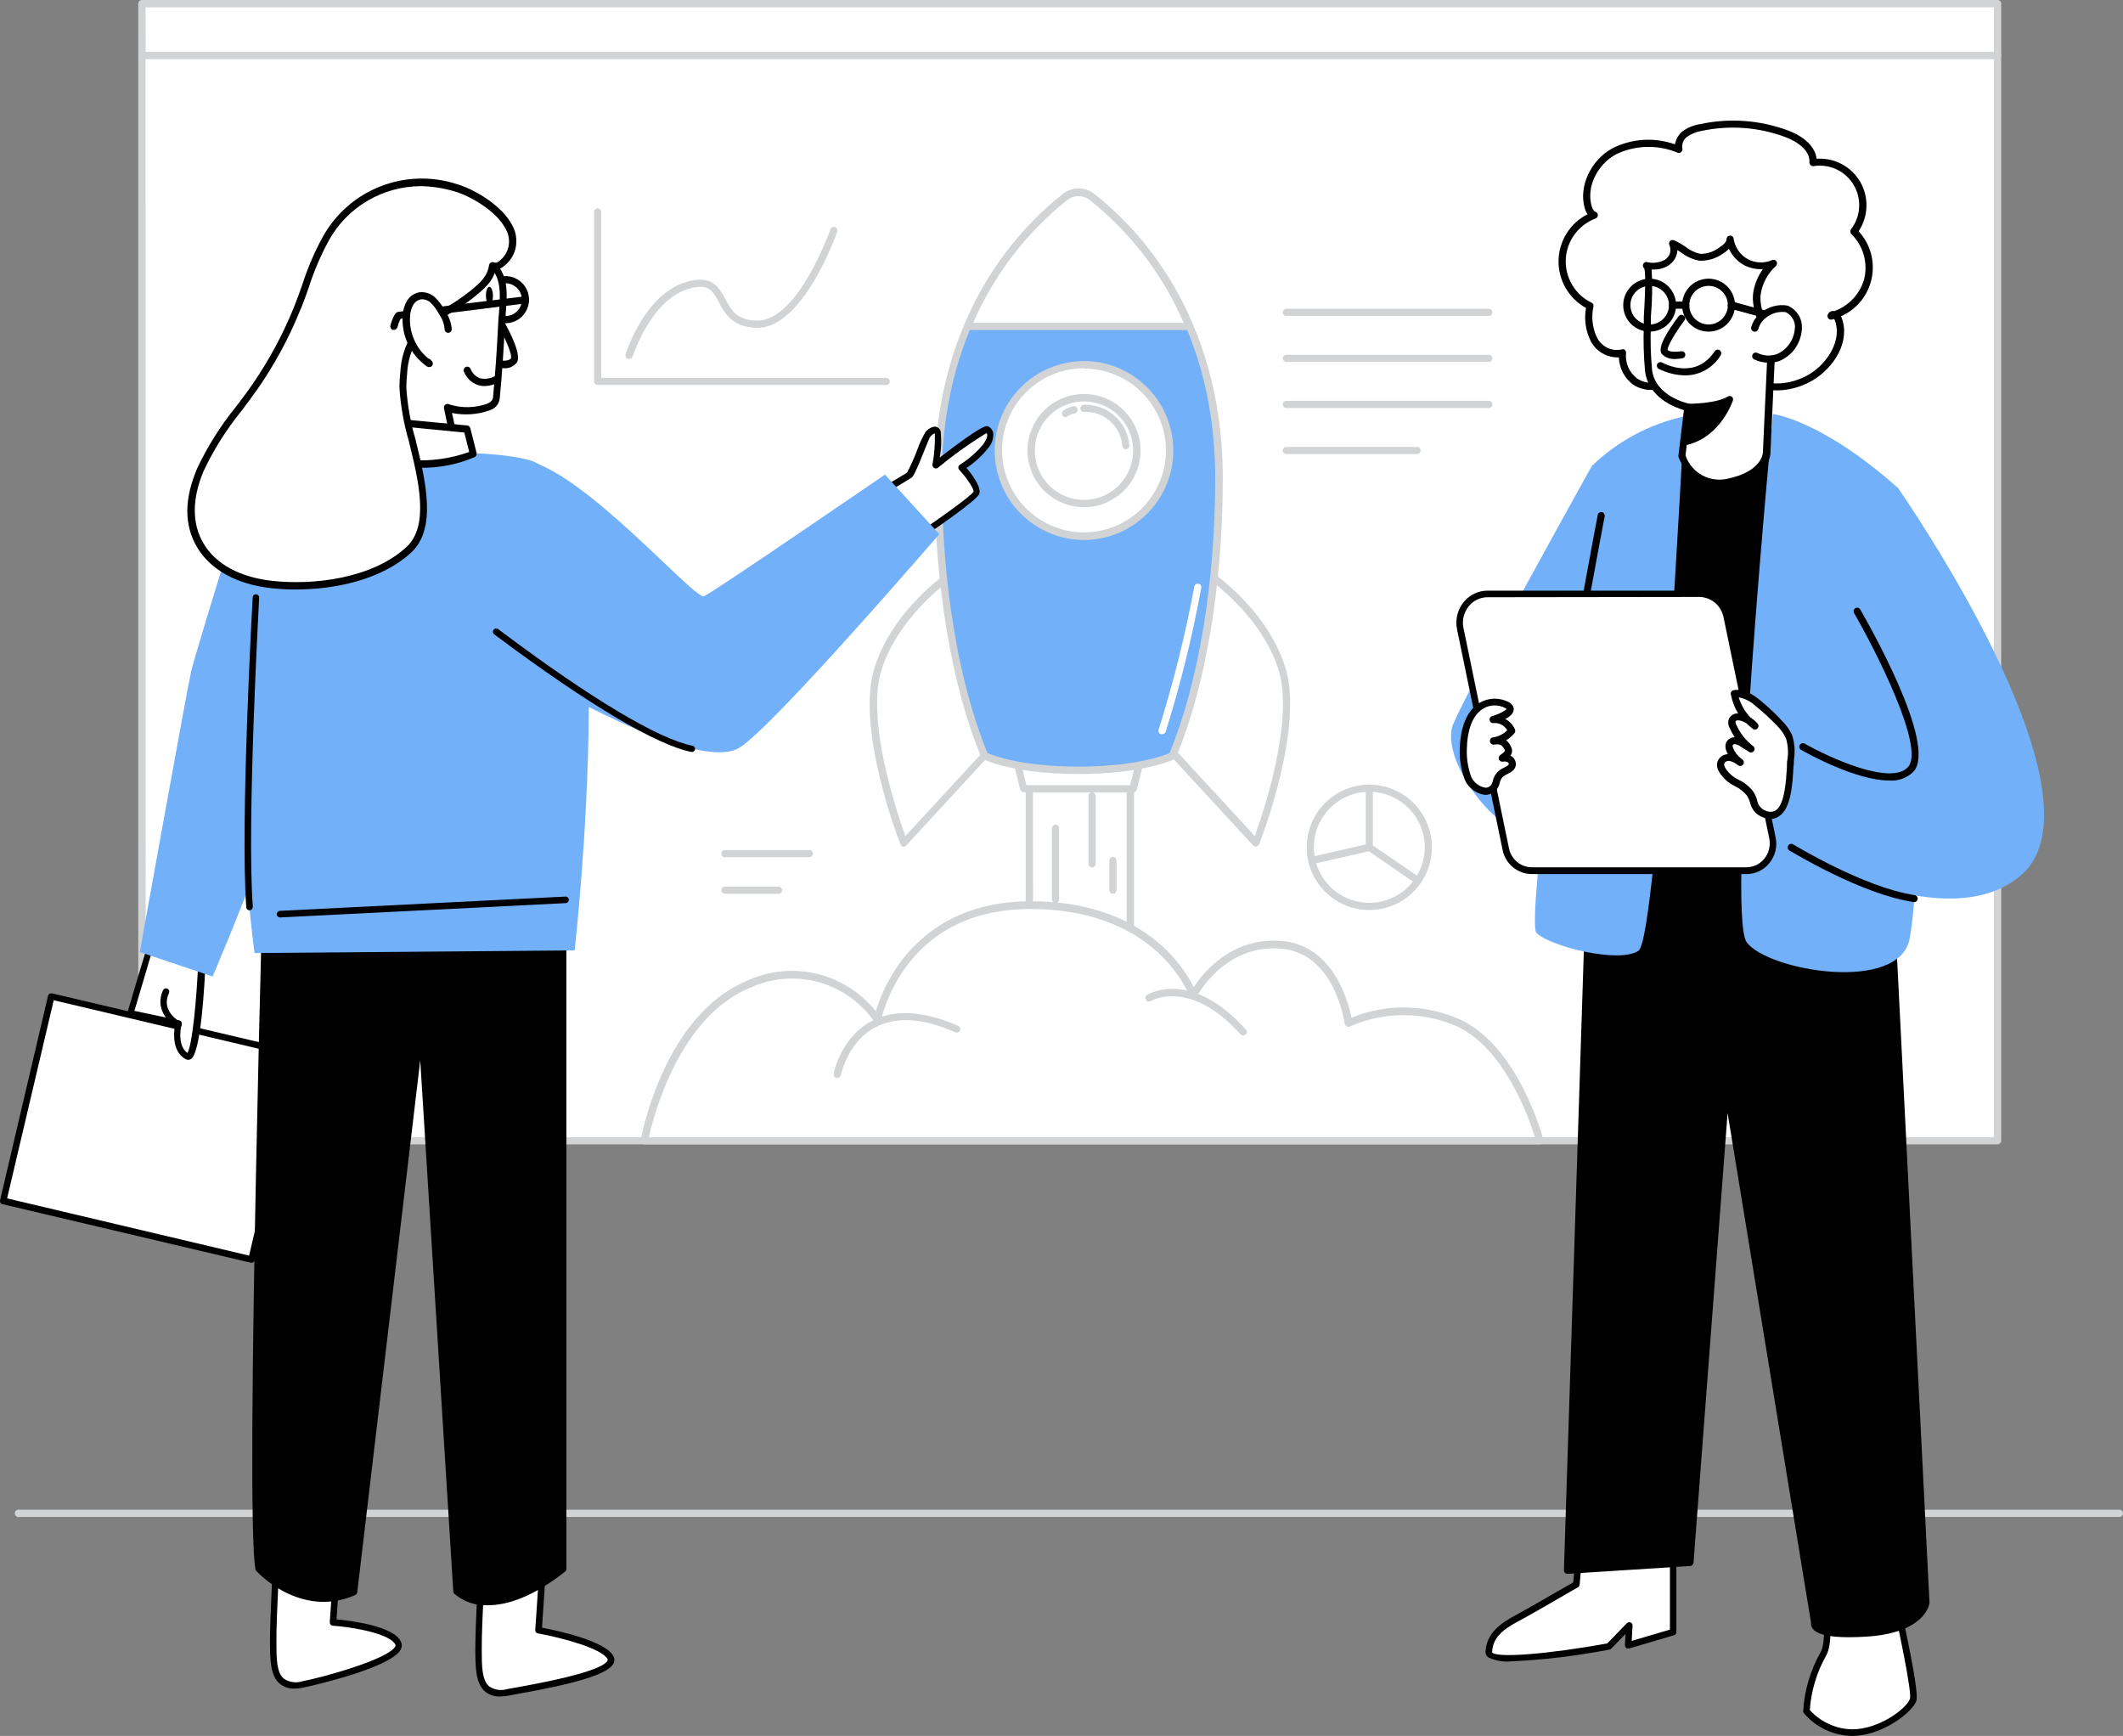 <svg width="296" height="242" viewBox="0 0 296 242" fill="none" xmlns="http://www.w3.org/2000/svg" xmlns:xlink="http://www.w3.org/1999/xlink">
	<rect x="0" y="0" width="296" height="242" fill="#808080" stroke="none"/>
	<desc>
			Created with Pixso.
	</desc>
	<defs/>
	<path id="Vector" d="M295.57 211.47L2.73 211.47C2.65 211.49 2.57 211.49 2.49 211.48C2.41 211.47 2.34 211.43 2.27 211.38C2.21 211.34 2.16 211.27 2.12 211.2C2.09 211.13 2.07 211.05 2.07 210.97C2.07 210.89 2.09 210.81 2.12 210.74C2.16 210.67 2.21 210.6 2.27 210.56C2.34 210.51 2.41 210.47 2.49 210.46C2.57 210.45 2.65 210.45 2.73 210.47L295.62 210.47C295.73 210.5 295.82 210.57 295.89 210.66C295.96 210.75 296 210.86 296 210.97C296 211.08 295.96 211.19 295.89 211.28C295.82 211.37 295.73 211.44 295.62 211.47L295.57 211.47Z" fill="#D1D3D4" fill-opacity="1" fill-rule="nonzero"/>
	<path id="Vector" d="M19.79 7.7L278.5 7.7L278.5 159.01L19.79 159.01L19.79 7.7Z" fill="#FFFFFF" fill-opacity="1" fill-rule="evenodd"/>
	<path id="Vector" d="M278.51 159.53L19.79 159.53C19.73 159.53 19.66 159.52 19.6 159.49C19.53 159.47 19.48 159.43 19.43 159.38C19.38 159.33 19.34 159.28 19.32 159.21C19.29 159.15 19.28 159.08 19.28 159.01L19.28 7.7C19.28 7.56 19.33 7.43 19.43 7.33C19.52 7.23 19.66 7.18 19.79 7.18L278.51 7.18C278.58 7.18 278.65 7.19 278.71 7.22C278.77 7.24 278.83 7.28 278.88 7.33C278.92 7.38 278.96 7.44 278.99 7.5C279.01 7.56 279.02 7.63 279.02 7.7L279.02 159.01C279.02 159.15 278.97 159.28 278.87 159.38C278.78 159.47 278.65 159.53 278.51 159.53ZM20.31 158.53L277.99 158.53L277.99 8.22L20.3 8.22L20.31 158.53Z" fill="#D1D3D4" fill-opacity="1" fill-rule="nonzero"/>
	<path id="Vector" d="M19.79 0.51L278.5 0.51L278.5 7.7L19.79 7.7L19.79 0.51Z" fill="#FFFFFF" fill-opacity="1" fill-rule="evenodd"/>
	<path id="Vector" d="M278.51 8.22L19.79 8.22C19.66 8.22 19.52 8.16 19.43 8.06C19.33 7.97 19.28 7.83 19.28 7.7L19.28 0.51C19.28 0.38 19.33 0.24 19.43 0.15C19.52 0.05 19.66 0 19.79 0L278.51 0C278.58 0 278.65 0.01 278.71 0.03C278.77 0.06 278.83 0.1 278.88 0.15C278.92 0.2 278.96 0.25 278.99 0.32C279.01 0.38 279.02 0.45 279.02 0.51L279.02 7.7C279.02 7.83 278.97 7.96 278.87 8.06C278.78 8.16 278.65 8.21 278.51 8.22ZM20.31 7.22L277.99 7.22L277.99 1.02L20.3 1.02L20.31 7.22Z" fill="#D1D3D4" fill-opacity="1" fill-rule="nonzero"/>
	<path id="Vector" d="M143.53 102.77L157.59 102.77L157.59 147.98L143.53 147.98L143.53 102.77Z" fill="#FFFFFF" fill-opacity="1" fill-rule="evenodd"/>
	<path id="Vector" d="M157.59 148.49L143.53 148.49C143.46 148.49 143.39 148.48 143.33 148.45C143.27 148.43 143.21 148.39 143.16 148.34C143.11 148.3 143.07 148.24 143.05 148.18C143.02 148.12 143.01 148.05 143.01 147.98L143.01 102.77C143.01 102.63 143.06 102.5 143.16 102.4C143.26 102.31 143.39 102.25 143.53 102.25L157.59 102.25C157.73 102.25 157.86 102.31 157.96 102.4C158.06 102.5 158.11 102.63 158.11 102.77L158.11 147.98C158.11 148.05 158.1 148.12 158.07 148.18C158.04 148.24 158.01 148.3 157.96 148.34C157.91 148.39 157.85 148.43 157.79 148.45C157.73 148.48 157.66 148.49 157.59 148.49ZM144.04 147.49L157.08 147.49L157.08 103.28L144.02 103.28L144.04 147.49Z" fill="#D1D3D4" fill-opacity="1" fill-rule="nonzero"/>
	<path id="Vector" d="M89.85 159.01C89.85 159.01 92.93 141.86 104.5 137.15C116.08 132.44 122.37 142.14 122.37 142.14C122.37 142.14 125.35 126.17 143.74 126.17C162.14 126.17 166.38 138.72 166.38 138.72C166.38 138.72 170.15 131.14 178.45 131.66C186.75 132.18 188.02 142.63 188.02 142.63C190.43 141.56 193.05 141.01 195.69 141.01C198.33 141.01 200.94 141.56 203.36 142.63C211.33 146.35 214.69 159.06 214.69 159.06L89.85 159.01Z" fill="#FFFFFF" fill-opacity="1" fill-rule="nonzero"/>
	<path id="Vector" d="M214.69 159.53L89.85 159.53C89.77 159.53 89.7 159.52 89.63 159.48C89.56 159.45 89.5 159.4 89.45 159.34C89.36 159.22 89.32 159.07 89.34 158.92C89.47 158.21 92.61 141.43 104.28 136.67C107.31 135.3 110.7 134.98 113.93 135.76C117.16 136.54 120.03 138.37 122.11 140.97C123.19 137.36 127.93 125.64 143.72 125.64C159.24 125.64 164.96 134.62 166.43 137.62C167.77 135.57 171.69 130.72 178.47 131.16C185.83 131.62 187.93 139.48 188.44 141.87C190.85 140.88 193.44 140.4 196.05 140.45C198.65 140.49 201.22 141.07 203.6 142.14C211.7 145.91 215.05 158.38 215.19 158.9C215.21 158.98 215.22 159.06 215.2 159.13C215.19 159.21 215.15 159.28 215.1 159.34C215.06 159.41 214.99 159.46 214.92 159.49C214.85 159.52 214.77 159.54 214.69 159.53ZM90.48 158.53L214.01 158.53C213.2 155.93 209.8 146.18 203.16 143.09C200.8 142.06 198.26 141.52 195.69 141.52C193.12 141.52 190.57 142.06 188.22 143.09C188.14 143.13 188.06 143.15 187.98 143.15C187.9 143.15 187.82 143.13 187.75 143.09C187.68 143.05 187.61 143 187.57 142.93C187.52 142.86 187.49 142.78 187.48 142.7C187.48 142.6 186.16 132.73 178.39 132.22C170.62 131.71 166.85 138.92 166.82 138.99C166.77 139.08 166.7 139.16 166.61 139.21C166.52 139.25 166.42 139.28 166.32 139.27C166.22 139.27 166.12 139.23 166.04 139.17C165.96 139.11 165.9 139.03 165.87 138.93C165.82 138.8 161.47 126.72 143.71 126.72C136.28 126.72 130.51 129.33 126.57 134.46C124.8 136.77 123.53 139.42 122.83 142.25C122.82 142.35 122.77 142.45 122.7 142.52C122.63 142.59 122.54 142.64 122.44 142.66C122.33 142.68 122.23 142.67 122.13 142.64C122.04 142.6 121.96 142.53 121.9 142.44C120.04 139.75 117.3 137.8 114.15 136.92C111 136.05 107.64 136.31 104.66 137.67C94.74 141.68 91.16 155.43 90.48 158.5L90.48 158.53Z" fill="#D1D3D4" fill-opacity="1" fill-rule="nonzero"/>
	<path id="Vector" d="M158.01 109.94L142.74 109.94L140.91 102.6L159.84 102.6L158.01 109.94Z" fill="#FFFFFF" fill-opacity="1" fill-rule="nonzero"/>
	<path id="Vector" d="M157.97 110.46L142.74 110.46C142.62 110.46 142.51 110.42 142.42 110.35C142.33 110.28 142.27 110.18 142.24 110.07L140.41 102.73C140.39 102.65 140.38 102.57 140.4 102.49C140.42 102.42 140.45 102.34 140.5 102.28C140.55 102.22 140.61 102.17 140.68 102.14C140.75 102.11 140.83 102.09 140.91 102.09L159.83 102.09C159.91 102.09 159.99 102.11 160.06 102.14C160.13 102.17 160.19 102.22 160.24 102.28C160.29 102.34 160.32 102.42 160.34 102.5C160.35 102.57 160.35 102.65 160.33 102.73L158.5 110.07C158.47 110.19 158.4 110.29 158.31 110.36C158.21 110.43 158.09 110.47 157.97 110.46ZM143.1 109.46L157.57 109.46L159.15 103.15L141.56 103.15L143.1 109.46Z" fill="#D1D3D4" fill-opacity="1" fill-rule="nonzero"/>
	<path id="Vector" d="M133.25 79.66C133.25 79.66 125.28 84.65 122.47 93.02C119.65 101.39 126.03 117.51 126.03 117.51L140.59 101.71L133.25 79.66Z" fill="#FFFFFF" fill-opacity="1" fill-rule="nonzero"/>
	<path id="Vector" d="M126.03 118.03L125.93 118.03C125.85 118.02 125.77 117.98 125.7 117.92C125.63 117.87 125.58 117.79 125.55 117.71C125.28 117.04 119.18 101.3 121.99 92.87C124.8 84.44 132.65 79.44 132.95 79.24C133.01 79.2 133.09 79.18 133.16 79.18C133.24 79.18 133.32 79.2 133.38 79.24C133.46 79.26 133.53 79.3 133.58 79.36C133.64 79.41 133.68 79.48 133.7 79.55L141.03 101.54C141.07 101.63 141.07 101.72 141.05 101.82C141.03 101.91 140.99 101.99 140.92 102.06L126.36 117.86C126.32 117.91 126.27 117.95 126.21 117.98C126.16 118.01 126.1 118.03 126.03 118.03ZM133 80.47C131.17 81.77 125.24 86.37 122.97 93.19C120.63 100.25 125.04 113.25 126.23 116.56L140.03 101.59L133 80.47Z" fill="#D1D3D4" fill-opacity="1" fill-rule="nonzero"/>
	<path id="Vector" d="M167.86 79.66C167.86 79.66 175.83 84.65 178.65 93.02C181.47 101.39 175.09 117.51 175.09 117.51L160.53 101.71L167.86 79.66Z" fill="#FFFFFF" fill-opacity="1" fill-rule="nonzero"/>
	<path id="Vector" d="M175.1 118.03C175.02 118.03 174.95 118.02 174.89 117.99C174.82 117.96 174.76 117.92 174.72 117.86L160.15 102.06C160.09 101.99 160.05 101.91 160.03 101.82C160.01 101.73 160.01 101.63 160.04 101.54L167.38 79.5C167.4 79.43 167.44 79.36 167.5 79.31C167.55 79.25 167.62 79.21 167.69 79.19C167.76 79.15 167.84 79.13 167.91 79.13C167.99 79.13 168.06 79.15 168.13 79.19C168.47 79.39 176.33 84.39 179.14 92.82C181.95 101.25 175.83 117 175.57 117.66C175.54 117.75 175.49 117.82 175.42 117.87C175.35 117.93 175.27 117.97 175.19 117.98L175.1 118.03ZM161.15 101.58L174.95 116.55C176.14 113.24 180.55 100.23 178.2 93.18C175.93 86.36 170.01 81.76 168.18 80.46L161.15 101.58Z" fill="#D1D3D4" fill-opacity="1" fill-rule="nonzero"/>
	<path id="Vector" d="M163.46 105.38C167.45 95.85 169.94 82.02 169.94 66.65C169.93 43.35 157.1 31.19 152.22 27.39C151.7 26.97 151.05 26.75 150.37 26.75C149.7 26.75 149.05 26.97 148.53 27.39C143.64 31.15 130.8 43.29 130.8 66.61C130.8 81.98 133.31 95.81 137.29 105.34C137.29 105.34 141.27 107.34 150.37 107.34C159.47 107.34 163.46 105.38 163.46 105.38Z" fill="#72B0F9" fill-opacity="1" fill-rule="nonzero"/>
	<path id="Vector" d="M150.37 107.9C141.24 107.9 137.23 105.9 137.06 105.84C136.95 105.79 136.87 105.7 136.82 105.58C132.67 95.61 130.3 81.45 130.3 66.68C130.3 43.41 142.83 31.21 148.23 27.05C148.85 26.57 149.61 26.31 150.39 26.31C151.18 26.31 151.94 26.57 152.56 27.05C157.94 31.21 170.49 43.4 170.49 66.68C170.49 81.49 168.11 95.68 163.97 105.58C163.92 105.69 163.84 105.78 163.73 105.84C163.52 105.92 159.5 107.9 150.37 107.9ZM137.69 104.99C138.52 105.35 142.53 106.87 150.37 106.87C158.21 106.87 162.22 105.35 163.06 104.99C167.11 95.2 169.43 81.23 169.43 66.65C169.43 43.83 157.17 31.9 151.91 27.83C151.47 27.49 150.93 27.31 150.37 27.31C149.82 27.31 149.28 27.49 148.84 27.83C143.58 31.91 131.32 43.79 131.32 66.65C131.32 81.26 133.64 95.23 137.69 104.99Z" fill="#D1D3D4" fill-opacity="1" fill-rule="nonzero"/>
	<path id="Vector" d="M148.53 27.39C142.54 32.16 137.86 38.38 134.92 45.45L165.8 45.45C162.87 38.38 158.2 32.17 152.22 27.39C151.7 26.97 151.05 26.75 150.37 26.75C149.7 26.75 149.05 26.97 148.53 27.39Z" fill="#FFFFFF" fill-opacity="1" fill-rule="nonzero"/>
	<path id="Vector" d="M165.83 46.01L134.95 46.01C134.86 46.01 134.78 45.99 134.7 45.94C134.63 45.9 134.57 45.85 134.52 45.78C134.47 45.7 134.44 45.62 134.43 45.54C134.43 45.45 134.44 45.37 134.47 45.29C137.43 38.13 142.16 31.85 148.21 27.02C148.83 26.54 149.59 26.28 150.37 26.28C151.16 26.28 151.92 26.54 152.54 27.02C158.6 31.84 163.34 38.13 166.31 45.29C166.34 45.37 166.35 45.45 166.34 45.54C166.34 45.62 166.31 45.7 166.26 45.78C166.21 45.85 166.15 45.9 166.07 45.94C166 45.98 165.92 46 165.83 46.01ZM135.7 45.01L165.04 45.01C162.14 38.3 157.63 32.41 151.91 27.86C151.47 27.52 150.93 27.34 150.37 27.34C149.82 27.34 149.28 27.52 148.84 27.86C143.12 32.4 138.61 38.28 135.7 44.98L135.7 45.01Z" fill="#D1D3D4" fill-opacity="1" fill-rule="nonzero"/>
	<path id="Vector" d="M163.07 62.81C163.07 69.41 157.73 74.77 151.14 74.77C144.55 74.77 139.2 69.41 139.2 62.81C139.2 56.21 144.55 50.86 151.14 50.86C157.73 50.86 163.07 56.21 163.07 62.81Z" fill="#FFFFFF" fill-opacity="1" fill-rule="evenodd"/>
	<path id="Vector" d="M151.14 75.28C148.67 75.28 146.27 74.54 144.22 73.17C142.17 71.8 140.57 69.86 139.63 67.58C138.69 65.3 138.44 62.79 138.92 60.37C139.4 57.95 140.59 55.73 142.33 53.99C144.07 52.24 146.29 51.06 148.71 50.57C151.12 50.09 153.63 50.34 155.9 51.28C158.18 52.23 160.12 53.83 161.49 55.88C162.86 57.93 163.59 60.34 163.59 62.81C163.59 66.11 162.27 69.28 159.94 71.62C157.6 73.96 154.44 75.27 151.14 75.28ZM151.14 51.33C148.88 51.33 146.67 52 144.79 53.26C142.91 54.52 141.44 56.31 140.58 58.4C139.71 60.49 139.49 62.79 139.93 65.01C140.37 67.23 141.46 69.27 143.06 70.87C144.66 72.47 146.7 73.56 148.91 74C151.13 74.44 153.43 74.21 155.52 73.34C157.6 72.48 159.39 71.01 160.64 69.12C161.9 67.24 162.57 65.03 162.56 62.77C162.55 59.74 161.34 56.85 159.2 54.71C157.05 52.58 154.16 51.38 151.14 51.38L151.14 51.33Z" fill="#D1D3D4" fill-opacity="1" fill-rule="nonzero"/>
	<path id="Vector" d="M158.5 62.81C158.5 66.89 155.2 70.19 151.14 70.19C147.07 70.19 143.77 66.89 143.77 62.81C143.77 58.74 147.07 55.44 151.14 55.44C155.2 55.44 158.5 58.74 158.5 62.81Z" fill="#FFFFFF" fill-opacity="1" fill-rule="evenodd"/>
	<path id="Vector" d="M151.14 70.71C149.58 70.71 148.05 70.24 146.76 69.38C145.46 68.51 144.45 67.28 143.86 65.83C143.26 64.39 143.1 62.81 143.41 61.28C143.71 59.74 144.46 58.34 145.56 57.23C146.67 56.13 148.07 55.38 149.6 55.08C151.13 54.77 152.71 54.93 154.15 55.52C155.59 56.12 156.82 57.13 157.69 58.43C158.55 59.73 159.02 61.25 159.02 62.81C159.02 64.91 158.19 66.91 156.71 68.39C155.23 69.87 153.23 70.71 151.14 70.71ZM151.14 55.96C149.78 55.96 148.46 56.36 147.33 57.12C146.2 57.87 145.32 58.95 144.8 60.2C144.28 61.46 144.15 62.84 144.42 64.17C144.68 65.5 145.33 66.72 146.29 67.68C147.25 68.64 148.48 69.29 149.81 69.56C151.14 69.82 152.51 69.68 153.77 69.16C155.02 68.64 156.09 67.76 156.84 66.63C157.59 65.5 157.99 64.17 157.99 62.81C157.99 61 157.27 59.25 155.98 57.97C154.69 56.68 152.95 55.96 151.14 55.96Z" fill="#D1D3D4" fill-opacity="1" fill-rule="nonzero"/>
	<path id="Vector" d="M156.97 62.64C156.85 62.63 156.74 62.59 156.65 62.51C156.56 62.43 156.5 62.33 156.48 62.21C156.4 60.87 155.79 59.62 154.8 58.73C153.81 57.83 152.5 57.36 151.17 57.43C151.1 57.43 151.03 57.42 150.97 57.4C150.91 57.38 150.85 57.35 150.8 57.31C150.7 57.22 150.64 57.1 150.63 56.96C150.62 56.83 150.67 56.7 150.75 56.6C150.84 56.5 150.96 56.44 151.1 56.43C152.68 56.37 154.22 56.92 155.41 57.97C156.6 59.02 157.33 60.49 157.46 62.07C157.48 62.2 157.45 62.33 157.37 62.43C157.29 62.54 157.17 62.61 157.04 62.62L156.97 62.64Z" fill="#D1D3D4" fill-opacity="1" fill-rule="nonzero"/>
	<path id="Vector" d="M148.55 58.14C148.47 58.14 148.39 58.12 148.33 58.09C148.26 58.05 148.2 58.01 148.15 57.95C148.07 57.84 148.04 57.71 148.05 57.58C148.07 57.45 148.14 57.33 148.24 57.25C148.67 56.93 149.17 56.72 149.69 56.64C149.76 56.63 149.82 56.64 149.89 56.65C149.95 56.67 150.01 56.7 150.06 56.74C150.11 56.78 150.16 56.83 150.19 56.89C150.22 56.95 150.24 57.01 150.25 57.08C150.26 57.21 150.23 57.34 150.15 57.44C150.07 57.55 149.95 57.62 149.82 57.64C149.46 57.69 149.12 57.83 148.83 58.04C148.75 58.1 148.65 58.13 148.55 58.14Z" fill="#D1D3D4" fill-opacity="1" fill-rule="nonzero"/>
	<path id="Vector" d="M162.02 102.35C161.96 102.36 161.91 102.36 161.86 102.35C161.73 102.31 161.63 102.22 161.57 102.1C161.51 101.98 161.5 101.85 161.54 101.72C163.6 95.18 165.26 88.51 166.52 81.77C166.53 81.7 166.55 81.64 166.59 81.59C166.62 81.53 166.67 81.48 166.72 81.45C166.78 81.41 166.84 81.38 166.9 81.37C166.97 81.36 167.03 81.36 167.1 81.37C167.23 81.39 167.34 81.47 167.41 81.58C167.49 81.69 167.52 81.82 167.49 81.95C166.24 88.75 164.58 95.46 162.51 102.06C162.47 102.15 162.4 102.23 162.31 102.28C162.22 102.34 162.12 102.36 162.02 102.35Z" fill="#FFFFFF" fill-opacity="1" fill-rule="nonzero"/>
	<path id="Vector" d="M152.26 120.92C152.13 120.92 152 120.86 151.91 120.77C151.82 120.68 151.76 120.55 151.76 120.42L151.76 110.95C151.76 110.82 151.82 110.69 151.91 110.6C152 110.5 152.13 110.45 152.26 110.45C152.39 110.45 152.52 110.5 152.61 110.6C152.71 110.69 152.76 110.82 152.76 110.95L152.76 120.42C152.76 120.55 152.71 120.68 152.61 120.77C152.52 120.86 152.39 120.92 152.26 120.92Z" fill="#D1D3D4" fill-opacity="1" fill-rule="nonzero"/>
	<path id="Vector" d="M147.16 125.87C147.03 125.87 146.91 125.82 146.81 125.72C146.72 125.63 146.67 125.51 146.66 125.38L146.66 115.47C146.67 115.34 146.72 115.21 146.81 115.12C146.91 115.03 147.03 114.97 147.16 114.97C147.29 114.97 147.42 115.02 147.51 115.12C147.61 115.21 147.66 115.34 147.66 115.47L147.66 125.38C147.66 125.51 147.61 125.63 147.51 125.73C147.42 125.82 147.29 125.87 147.16 125.87Z" fill="#D1D3D4" fill-opacity="1" fill-rule="nonzero"/>
	<path id="Vector" d="M116.74 150.28L116.65 150.28C116.58 150.26 116.52 150.24 116.47 150.2C116.41 150.17 116.36 150.12 116.33 150.06C116.29 150.01 116.26 149.95 116.25 149.88C116.24 149.82 116.24 149.75 116.25 149.69C116.25 149.49 117.25 144.59 121.58 142.32C124.72 140.68 128.73 140.9 133.53 142.98C133.6 143 133.66 143.04 133.71 143.09C133.77 143.13 133.81 143.19 133.84 143.25C133.87 143.32 133.88 143.39 133.88 143.46C133.88 143.53 133.87 143.6 133.84 143.66C133.81 143.72 133.77 143.78 133.72 143.83C133.67 143.88 133.61 143.91 133.54 143.93C133.47 143.95 133.4 143.96 133.33 143.95C133.26 143.95 133.2 143.92 133.14 143.89C128.64 141.89 124.92 141.71 122.06 143.2C118.19 145.2 117.25 149.84 117.24 149.89C117.21 150 117.15 150.1 117.06 150.17C116.97 150.24 116.85 150.28 116.74 150.28Z" fill="#D1D3D4" fill-opacity="1" fill-rule="nonzero"/>
	<path id="Vector" d="M173.32 144.34C173.25 144.34 173.18 144.32 173.12 144.29C173.06 144.27 173 144.22 172.95 144.17C165.87 136.33 160.51 139.52 160.46 139.55C160.41 139.59 160.34 139.61 160.28 139.62C160.21 139.64 160.15 139.63 160.08 139.62C160.02 139.6 159.96 139.58 159.91 139.54C159.85 139.5 159.81 139.45 159.77 139.39C159.71 139.28 159.69 139.14 159.72 139.01C159.75 138.88 159.83 138.77 159.94 138.7C160.18 138.55 166.06 135.05 173.69 143.5C173.74 143.55 173.78 143.6 173.8 143.66C173.83 143.72 173.84 143.79 173.84 143.86C173.84 143.92 173.83 143.99 173.8 144.05C173.78 144.11 173.74 144.16 173.69 144.21C173.59 144.3 173.46 144.34 173.32 144.34Z" fill="#D1D3D4" fill-opacity="1" fill-rule="nonzero"/>
	<path id="Vector" d="M207.58 44.04L179.35 44.04C179.22 44.04 179.09 43.99 179 43.89C178.9 43.8 178.85 43.67 178.85 43.54C178.85 43.41 178.9 43.28 179 43.19C179.09 43.09 179.22 43.04 179.35 43.04L207.58 43.04C207.72 43.04 207.84 43.09 207.94 43.19C208.03 43.28 208.08 43.41 208.08 43.54C208.08 43.67 208.03 43.8 207.94 43.89C207.84 43.99 207.72 44.04 207.58 44.04Z" fill="#D1D3D4" fill-opacity="1" fill-rule="nonzero"/>
	<path id="Vector" d="M207.58 50.45L179.35 50.45C179.22 50.45 179.09 50.4 179 50.31C178.9 50.21 178.85 50.09 178.85 49.96C178.85 49.82 178.91 49.7 179 49.61C179.09 49.51 179.22 49.46 179.35 49.46L207.58 49.46C207.72 49.46 207.84 49.51 207.94 49.6C208.03 49.7 208.08 49.82 208.08 49.96C208.08 50.09 208.03 50.21 207.94 50.31C207.84 50.4 207.72 50.45 207.58 50.45Z" fill="#D1D3D4" fill-opacity="1" fill-rule="nonzero"/>
	<path id="Vector" d="M207.58 56.88L179.35 56.88C179.22 56.88 179.09 56.82 179 56.73C178.91 56.64 178.85 56.51 178.85 56.38C178.85 56.25 178.9 56.12 179 56.03C179.09 55.93 179.22 55.88 179.35 55.88L207.58 55.88C207.72 55.88 207.84 55.93 207.94 56.03C208.03 56.12 208.08 56.25 208.08 56.38C208.08 56.51 208.03 56.64 207.94 56.73C207.84 56.83 207.72 56.88 207.58 56.88Z" fill="#D1D3D4" fill-opacity="1" fill-rule="nonzero"/>
	<path id="Vector" d="M197.57 63.3L179.35 63.3C179.22 63.3 179.09 63.25 179 63.16C178.9 63.06 178.85 62.94 178.85 62.8C178.85 62.67 178.9 62.55 179 62.45C179.09 62.36 179.22 62.31 179.35 62.31L197.57 62.31C197.7 62.31 197.83 62.36 197.92 62.45C198.02 62.55 198.07 62.67 198.07 62.8C198.07 62.94 198.02 63.06 197.92 63.16C197.83 63.25 197.7 63.3 197.57 63.3Z" fill="#D1D3D4" fill-opacity="1" fill-rule="nonzero"/>
	<path id="Vector" d="M155.17 124.6C155.04 124.59 154.92 124.54 154.82 124.45C154.73 124.35 154.68 124.23 154.67 124.1L154.67 119.98C154.67 119.85 154.73 119.72 154.82 119.62C154.91 119.53 155.04 119.48 155.17 119.48C155.3 119.48 155.43 119.53 155.52 119.62C155.62 119.72 155.67 119.85 155.67 119.98L155.67 124.1C155.67 124.23 155.62 124.36 155.52 124.45C155.43 124.54 155.3 124.6 155.17 124.6Z" fill="#D1D3D4" fill-opacity="1" fill-rule="nonzero"/>
	<path id="Vector" d="M123.56 53.67L83.32 53.67C83.19 53.67 83.06 53.61 82.97 53.52C82.88 53.43 82.83 53.3 82.83 53.17L82.83 29.53C82.83 29.4 82.88 29.28 82.97 29.18C83.07 29.09 83.19 29.04 83.32 29.04C83.46 29.04 83.58 29.09 83.68 29.18C83.77 29.28 83.82 29.4 83.82 29.53L83.82 52.67L123.56 52.67C123.69 52.67 123.82 52.72 123.91 52.81C124.01 52.91 124.06 53.04 124.06 53.17C124.06 53.3 124.01 53.43 123.91 53.52C123.82 53.61 123.69 53.67 123.56 53.67Z" fill="#D1D3D4" fill-opacity="1" fill-rule="nonzero"/>
	<path id="Vector" d="M87.7 50.02C87.65 50.04 87.6 50.04 87.56 50.02C87.43 49.99 87.32 49.9 87.26 49.79C87.2 49.67 87.18 49.53 87.22 49.41C87.33 49.06 89.89 40.84 95.94 39.24C99.31 38.34 100.22 40.03 101.1 41.64C101.97 43.26 102.68 44.58 105.42 44.7L105.6 44.7C111.28 44.7 115.74 32.1 115.78 31.97C115.82 31.84 115.92 31.74 116.04 31.68C116.09 31.65 116.16 31.64 116.22 31.63C116.29 31.63 116.36 31.64 116.42 31.66C116.48 31.68 116.54 31.71 116.59 31.76C116.64 31.8 116.68 31.85 116.7 31.91C116.73 31.97 116.75 32.04 116.75 32.1C116.76 32.17 116.75 32.24 116.73 32.3C116.53 32.86 111.98 45.7 105.59 45.7L105.38 45.7C102.07 45.55 101.05 43.7 100.22 42.12C99.39 40.55 98.8 39.51 96.23 40.2C90.72 41.66 88.26 49.62 88.21 49.7C88.18 49.8 88.11 49.89 88.01 49.95C87.92 50.01 87.81 50.04 87.7 50.02Z" fill="#D1D3D4" fill-opacity="1" fill-rule="nonzero"/>
	<path id="Vector" d="M190.92 126.86C189.19 126.86 187.5 126.35 186.07 125.39C184.63 124.43 183.51 123.06 182.85 121.47C182.19 119.87 182.02 118.11 182.36 116.42C182.69 114.72 183.52 113.16 184.75 111.94C185.97 110.72 187.52 109.89 189.21 109.55C190.91 109.21 192.66 109.39 194.26 110.05C195.85 110.71 197.21 111.83 198.17 113.27C199.13 114.7 199.64 116.39 199.64 118.12C199.64 120.44 198.72 122.66 197.08 124.3C195.45 125.94 193.23 126.86 190.92 126.86ZM190.92 110.38C189.39 110.38 187.89 110.83 186.62 111.69C185.35 112.54 184.36 113.75 183.77 115.16C183.19 116.57 183.04 118.13 183.33 119.63C183.63 121.13 184.37 122.51 185.45 123.6C186.53 124.68 187.91 125.42 189.41 125.71C190.91 126.01 192.46 125.86 193.87 125.27C195.29 124.69 196.49 123.7 197.34 122.42C198.19 121.15 198.65 119.65 198.65 118.12C198.64 116.07 197.83 114.1 196.38 112.65C194.93 111.2 192.97 110.38 190.92 110.38Z" fill="#D1D3D4" fill-opacity="1" fill-rule="nonzero"/>
	<path id="Vector" d="M197.7 123.28C197.6 123.28 197.5 123.25 197.42 123.19L190.64 118.53C190.57 118.49 190.51 118.43 190.47 118.36C190.44 118.28 190.42 118.2 190.42 118.12L190.42 109.88C190.42 109.75 190.47 109.62 190.57 109.53C190.66 109.44 190.78 109.39 190.92 109.38C191.05 109.38 191.18 109.44 191.27 109.53C191.36 109.62 191.41 109.75 191.41 109.88L191.41 117.86L197.99 122.37C198.08 122.43 198.14 122.52 198.18 122.62C198.21 122.72 198.21 122.83 198.18 122.93C198.15 123.03 198.08 123.12 198 123.18C197.91 123.25 197.81 123.28 197.7 123.28Z" fill="#D1D3D4" fill-opacity="1" fill-rule="nonzero"/>
	<path id="Vector" d="M183.21 120.38C183.09 120.38 182.98 120.34 182.89 120.27C182.8 120.2 182.74 120.1 182.72 119.99C182.7 119.92 182.7 119.86 182.71 119.79C182.72 119.73 182.75 119.67 182.78 119.61C182.82 119.56 182.86 119.51 182.92 119.47C182.97 119.44 183.03 119.41 183.1 119.4L190.81 117.63C190.87 117.62 190.94 117.62 191.01 117.63C191.07 117.64 191.13 117.67 191.19 117.7C191.25 117.74 191.3 117.79 191.33 117.84C191.37 117.9 191.4 117.96 191.41 118.02C191.43 118.09 191.43 118.16 191.42 118.22C191.41 118.29 191.38 118.35 191.35 118.41C191.31 118.46 191.26 118.51 191.21 118.55C191.15 118.59 191.09 118.62 191.03 118.63L183.32 120.39L183.21 120.38Z" fill="#D1D3D4" fill-opacity="1" fill-rule="nonzero"/>
	<path id="Vector" d="M112.84 119.5L101.07 119.5C100.93 119.5 100.81 119.45 100.71 119.35C100.62 119.26 100.57 119.13 100.57 119C100.57 118.87 100.62 118.74 100.71 118.65C100.81 118.55 100.93 118.5 101.07 118.5L112.84 118.5C112.97 118.5 113.1 118.55 113.19 118.65C113.29 118.74 113.34 118.87 113.34 119C113.34 119.13 113.29 119.26 113.19 119.35C113.1 119.45 112.97 119.5 112.84 119.5Z" fill="#D1D3D4" fill-opacity="1" fill-rule="nonzero"/>
	<path id="Vector" d="M108.55 124.6L101.07 124.6C100.93 124.6 100.81 124.54 100.71 124.45C100.62 124.36 100.57 124.23 100.57 124.1C100.57 123.97 100.62 123.84 100.71 123.75C100.81 123.65 100.93 123.6 101.07 123.6L108.55 123.6C108.68 123.6 108.81 123.65 108.9 123.75C108.99 123.84 109.05 123.97 109.05 124.1C109.04 124.23 108.99 124.36 108.9 124.45C108.8 124.54 108.68 124.59 108.55 124.6Z" fill="#D1D3D4" fill-opacity="1" fill-rule="nonzero"/>
	<path id="Vector" d="M227.99 53.23C227.37 52.77 226.88 52.17 226.57 51.47C226.26 50.77 226.14 50 226.22 49.24C225.44 49.41 224.63 49.32 223.91 48.98C223.19 48.64 222.6 48.07 222.24 47.36C221.54 45.91 221.35 44.26 221.69 42.68C220.48 42.09 219.46 41.16 218.78 40C218.09 38.84 217.76 37.5 217.82 36.16C217.88 34.81 218.34 33.51 219.14 32.42C219.94 31.33 221.03 30.5 222.3 30.03C222.08 29.94 221.89 29.79 221.75 29.6C221.6 29.42 221.5 29.2 221.46 28.97C220.56 25.97 222.34 22.62 225.07 21.13C226.47 20.45 227.99 20.07 229.55 20.03C231.11 19.98 232.66 20.27 234.09 20.87C234.01 20.47 234.05 20.06 234.19 19.68C234.33 19.3 234.58 18.97 234.91 18.73C235.57 18.26 236.32 17.95 237.12 17.81C241.13 16.94 245.3 17.25 249.14 18.68C250.96 19.37 252.96 20.76 252.81 22.67C254 22.47 255.23 22.63 256.32 23.14C257.42 23.65 258.34 24.47 258.96 25.51C259.57 26.56 259.86 27.76 259.78 28.97C259.7 30.17 259.26 31.33 258.51 32.28C259.41 33.14 260.06 34.23 260.39 35.43C260.72 36.63 260.73 37.9 260.4 39.1C260.07 40.31 259.43 41.4 258.54 42.26C257.64 43.13 256.53 43.74 255.32 44.03C255.45 43.58 256.14 43.98 256.32 44.41C257.5 47.4 255.32 50.9 252.54 52.58C249.76 54.26 245.72 54.57 243.4 52.24C243.41 53.01 243.16 53.77 242.69 54.38C242.22 55 241.56 55.43 240.81 55.62C239.3 55.96 237.72 55.92 236.23 55.49C234.74 55.18 233.41 54.37 231.96 54.05C230.52 53.72 229.29 54.17 227.99 53.23Z" fill="#FFFFFF" fill-opacity="1" fill-rule="nonzero"/>
	<path id="Vector" d="M239.03 56.32C238.04 56.29 237.06 56.17 236.1 55.94C235.3 55.75 234.53 55.49 233.78 55.17C233.14 54.9 232.47 54.67 231.79 54.49C231.35 54.41 230.9 54.36 230.45 54.35C229.48 54.41 228.52 54.15 227.71 53.63C227.11 53.18 226.62 52.61 226.27 51.95C225.93 51.29 225.74 50.56 225.71 49.82C224.92 49.85 224.12 49.66 223.43 49.26C222.74 48.87 222.17 48.28 221.8 47.57C221.08 46.14 220.84 44.51 221.13 42.93C219.95 42.29 218.98 41.33 218.3 40.17C217.63 39.01 217.28 37.68 217.3 36.34C217.32 35 217.71 33.68 218.42 32.54C219.14 31.4 220.14 30.48 221.34 29.87C221.18 29.63 221.05 29.36 220.97 29.08C220.06 26.08 221.74 22.35 224.82 20.67C226.16 19.99 227.62 19.6 229.12 19.5C230.62 19.41 232.12 19.62 233.53 20.12C233.66 19.41 234.03 18.77 234.58 18.31C235.3 17.79 236.13 17.45 237 17.31C241.1 16.42 245.37 16.73 249.3 18.19C251.66 19.08 253.1 20.53 253.28 22.13C254.49 22.05 255.71 22.3 256.78 22.87C257.85 23.44 258.75 24.3 259.36 25.35C259.97 26.41 260.27 27.61 260.23 28.83C260.19 30.04 259.81 31.23 259.14 32.24C259.94 33.11 260.53 34.16 260.85 35.3C261.16 36.44 261.2 37.64 260.96 38.8C260.72 39.96 260.21 41.05 259.46 41.97C258.72 42.89 257.76 43.61 256.68 44.09C256.7 44.14 256.73 44.19 256.75 44.24C258.06 47.6 255.68 51.27 252.76 53.01C250.13 54.58 246.38 55.08 243.8 53.26C243.59 53.94 243.22 54.55 242.72 55.05C242.22 55.55 241.6 55.91 240.92 56.11C240.3 56.27 239.67 56.35 239.03 56.32ZM226.22 48.67C226.34 48.66 226.45 48.7 226.53 48.78C226.6 48.83 226.65 48.9 226.68 48.98C226.71 49.05 226.72 49.13 226.71 49.22C226.64 49.9 226.75 50.58 227.02 51.21C227.3 51.83 227.73 52.37 228.27 52.78C228.94 53.21 229.72 53.41 230.51 53.36C231.02 53.36 231.54 53.42 232.04 53.53C232.76 53.71 233.47 53.95 234.15 54.25C234.84 54.55 235.56 54.79 236.29 54.96C237.7 55.37 239.19 55.41 240.62 55.1C241.24 54.95 241.8 54.6 242.21 54.1C242.61 53.6 242.84 52.97 242.86 52.33C242.85 52.23 242.87 52.12 242.92 52.03C242.97 51.94 243.05 51.87 243.14 51.82C243.23 51.78 243.34 51.76 243.44 51.78C243.54 51.8 243.63 51.85 243.71 51.92C245.91 54.13 249.68 53.72 252.25 52.18C254.82 50.64 256.89 47.37 255.81 44.62C255.78 44.56 255.75 44.51 255.7 44.47L255.41 44.55C255.33 44.57 255.24 44.57 255.15 44.54C255.07 44.52 254.99 44.47 254.93 44.41C254.87 44.34 254.83 44.27 254.81 44.18C254.79 44.09 254.79 44 254.81 43.92C254.86 43.76 254.95 43.63 255.07 43.53C255.2 43.43 255.35 43.37 255.51 43.36C255.6 43.35 255.69 43.35 255.78 43.36C256.76 43 257.65 42.42 258.36 41.65C259.08 40.89 259.6 39.97 259.9 38.96C260.18 37.84 260.17 36.67 259.86 35.56C259.55 34.45 258.95 33.44 258.13 32.63C258.04 32.54 257.99 32.42 257.98 32.3C257.98 32.18 258.01 32.06 258.08 31.96C258.75 31.08 259.15 30.03 259.21 28.93C259.28 27.83 259.01 26.73 258.45 25.79C257.89 24.84 257.06 24.08 256.06 23.61C255.06 23.14 253.95 22.99 252.86 23.16C252.79 23.17 252.71 23.16 252.64 23.14C252.57 23.12 252.5 23.08 252.45 23.03C252.39 22.98 252.35 22.92 252.32 22.85C252.29 22.78 252.28 22.71 252.28 22.63C252.4 21.01 250.63 19.75 248.93 19.11C245.18 17.71 241.11 17.42 237.2 18.26C236.48 18.38 235.8 18.66 235.21 19.08C234.96 19.26 234.77 19.51 234.66 19.79C234.55 20.08 234.51 20.38 234.56 20.69C234.59 20.77 234.59 20.87 234.56 20.96C234.54 21.04 234.49 21.12 234.42 21.18C234.35 21.25 234.27 21.29 234.18 21.31C234.09 21.33 234 21.32 233.91 21.29C232.54 20.72 231.07 20.44 229.58 20.48C228.09 20.52 226.63 20.87 225.3 21.52C222.62 22.99 221.14 26.18 221.93 28.78C222 29.02 222.17 29.43 222.43 29.51C222.53 29.54 222.62 29.6 222.68 29.69C222.74 29.77 222.78 29.87 222.79 29.97C222.79 30.08 222.76 30.18 222.7 30.27C222.64 30.36 222.55 30.42 222.46 30.46C221.29 30.9 220.27 31.67 219.53 32.68C218.79 33.69 218.37 34.89 218.31 36.14C218.25 37.39 218.56 38.63 219.2 39.71C219.83 40.78 220.77 41.65 221.9 42.19C222 42.24 222.08 42.32 222.13 42.41C222.17 42.51 222.19 42.62 222.17 42.72C221.84 44.19 222.02 45.73 222.67 47.08C222.98 47.69 223.48 48.18 224.1 48.48C224.72 48.78 225.41 48.86 226.08 48.72C226.13 48.71 226.18 48.7 226.22 48.71L226.22 48.67Z" fill="#000000" fill-opacity="1" fill-rule="nonzero"/>
	<path id="Vector" d="M221.94 64.96C221.94 64.96 204.92 95.53 202.64 100.87C200.36 106.22 210.46 118.64 214.37 115.63C218.27 112.62 221.94 64.96 221.94 64.96Z" fill="#72B0F9" fill-opacity="1" fill-rule="nonzero"/>
	<path id="Vector" d="M254.55 224.38C254.55 224.38 255.21 228.87 254.21 230.59C252.84 233.04 252.04 235.77 251.86 238.57C252.65 239.49 253.63 240.23 254.73 240.75C255.82 241.27 257.02 241.54 258.23 241.57C262.27 241.57 266.29 238.45 266.74 236.96C267.19 235.46 263.49 219.57 263.49 219.57L254.55 224.38Z" fill="#FFFFFF" fill-opacity="1" fill-rule="nonzero"/>
	<path id="Vector" d="M258.23 242C256.95 241.98 255.68 241.68 254.52 241.14C253.36 240.59 252.33 239.8 251.5 238.82C251.46 238.78 251.43 238.72 251.42 238.67C251.4 238.61 251.4 238.55 251.41 238.49C251.59 235.64 252.41 232.86 253.82 230.36C254.58 229.07 254.28 225.64 254.1 224.45C254.08 224.35 254.09 224.26 254.13 224.18C254.18 224.09 254.24 224.02 254.33 223.98L263.29 219.14C263.35 219.11 263.43 219.09 263.5 219.09C263.57 219.09 263.64 219.11 263.7 219.14C263.76 219.17 263.82 219.21 263.86 219.27C263.91 219.32 263.94 219.38 263.96 219.45C264.58 222.13 267.66 235.54 267.2 237.08C266.74 238.61 262.48 242 258.23 242ZM252.33 238.39C253.08 239.22 253.99 239.88 255.01 240.34C256.02 240.81 257.12 241.06 258.23 241.08C262.09 241.08 265.93 238.08 266.3 236.8C266.56 235.92 264.92 227.72 263.18 220.22L255.03 224.63C255.17 225.71 255.52 229.24 254.6 230.82C253.29 233.15 252.52 235.73 252.33 238.39Z" fill="#000000" fill-opacity="1" fill-rule="nonzero"/>
	<path id="Vector" d="M226.81 115.43L246.21 120.96L250.7 63.23C250.7 63.23 234.64 59.31 230.78 61.16C226.91 63 226.81 115.43 226.81 115.43Z" fill="#000000" fill-opacity="1" fill-rule="nonzero"/>
	<path id="Vector" d="M246.21 121.45L246.07 121.45L226.71 115.91C226.61 115.88 226.51 115.82 226.45 115.73C226.38 115.64 226.34 115.54 226.34 115.43C226.34 106.62 226.62 62.56 230.58 60.71C234.53 58.86 250.18 62.58 250.85 62.7C250.96 62.73 251.06 62.8 251.13 62.9C251.2 63 251.24 63.11 251.23 63.23L246.74 120.96C246.73 121.03 246.71 121.1 246.67 121.16C246.63 121.23 246.59 121.28 246.53 121.32C246.44 121.4 246.32 121.45 246.21 121.45ZM227.28 115.05L245.73 120.31L250.14 63.61C245.42 62.5 233.9 60.2 230.94 61.62C228.7 62.71 227.36 89.89 227.31 115.05L227.28 115.05Z" fill="#000000" fill-opacity="1" fill-rule="nonzero"/>
	<path id="Vector" d="M233.28 213.99L233.28 227.5L227.01 229.35L227.16 226.58L224.33 229.51C224.33 229.51 207.49 232.62 207.58 230.3C207.67 227.99 209.38 226.73 211.5 225.59C213.78 224.35 219.78 220.87 219.78 220.87L220.67 210.96L233.28 213.99Z" fill="#FFFFFF" fill-opacity="1" fill-rule="nonzero"/>
	<path id="Vector" d="M210.7 231.6C209.59 231.72 208.46 231.52 207.46 231.02C207.35 230.94 207.27 230.82 207.21 230.7C207.15 230.57 207.12 230.43 207.12 230.29C207.22 227.73 209.19 226.3 211.28 225.19C213.37 224.07 218.25 221.2 219.35 220.59L220.22 210.91C220.23 210.79 220.29 210.68 220.38 210.61C220.48 210.53 220.59 210.49 220.71 210.5C220.77 210.51 220.83 210.52 220.88 210.55C220.94 210.58 220.99 210.62 221.02 210.66C221.06 210.71 221.09 210.76 221.11 210.82C221.12 210.88 221.13 210.94 221.12 211L220.24 220.93C220.23 221 220.2 221.07 220.16 221.13C220.12 221.19 220.07 221.24 220.01 221.28C219.95 221.28 214.03 224.78 211.72 226C209.41 227.23 208.11 228.36 208.04 230.34C208.52 231.18 215.86 230.61 224.1 229.1L226.83 226.28C226.9 226.22 226.98 226.17 227.07 226.16C227.17 226.14 227.26 226.15 227.35 226.18C227.43 226.22 227.5 226.28 227.55 226.36C227.6 226.44 227.62 226.53 227.62 226.62L227.5 228.75L232.83 227.18L232.83 214.01C232.83 213.95 232.84 213.89 232.86 213.84C232.88 213.78 232.91 213.73 232.96 213.69C233 213.65 233.05 213.61 233.1 213.59C233.16 213.57 233.22 213.55 233.28 213.55C233.4 213.55 233.51 213.6 233.6 213.69C233.69 213.77 233.73 213.89 233.73 214.01L233.73 227.52C233.74 227.62 233.7 227.72 233.64 227.8C233.58 227.88 233.5 227.93 233.41 227.96L227.14 229.81C227.07 229.82 227 229.83 226.93 229.81C226.85 229.8 226.79 229.77 226.73 229.72C226.67 229.68 226.63 229.62 226.6 229.56C226.57 229.49 226.56 229.42 226.56 229.35L226.64 227.79L224.65 229.83C224.58 229.9 224.49 229.95 224.4 229.96C219.88 230.84 215.3 231.39 210.7 231.6Z" fill="#000000" fill-opacity="1" fill-rule="nonzero"/>
	<path id="Vector" d="M263.36 120.88L268.55 223.45C268.55 223.45 268.05 227.2 260.14 227.67C252.23 228.14 253.03 226.22 253.03 226.22L240.66 150.98L235.59 217.82L218.55 218.93L221.94 113.58L263.36 120.88Z" fill="#000000" fill-opacity="1" fill-rule="nonzero"/>
	<path id="Vector" d="M257.82 228.24C254.97 228.24 253.29 227.83 252.71 227.01C252.54 226.78 252.46 226.49 252.5 226.2L240.87 155.17L236.12 217.85C236.11 217.97 236.05 218.09 235.97 218.17C235.88 218.26 235.77 218.31 235.65 218.31L218.58 219.4C218.51 219.41 218.44 219.39 218.38 219.37C218.31 219.35 218.25 219.31 218.2 219.26C218.15 219.21 218.11 219.16 218.09 219.09C218.06 219.03 218.05 218.96 218.05 218.89L221.44 113.54C221.44 113.47 221.46 113.4 221.49 113.34C221.52 113.27 221.57 113.21 221.62 113.17C221.68 113.12 221.75 113.09 221.81 113.07C221.88 113.05 221.96 113.05 222.03 113.06L263.45 120.39C263.56 120.41 263.67 120.46 263.74 120.55C263.81 120.63 263.86 120.74 263.86 120.86L269.02 223.43C269.02 223.69 268.37 227.68 260.15 228.16C259.31 228.21 258.53 228.24 257.82 228.24ZM253.49 226.4L253.58 226.49C253.89 226.79 255.14 227.49 260.09 227.17C267.42 226.74 268.06 223.42 268.06 223.38L262.91 121.29L222.42 114.18L219.06 218.4L235.15 217.4L240.19 151C240.2 150.88 240.26 150.77 240.34 150.69C240.43 150.6 240.55 150.55 240.67 150.54C240.79 150.54 240.91 150.58 241 150.65C241.09 150.73 241.16 150.83 241.18 150.95L253.51 226.19C253.53 226.29 253.53 226.38 253.51 226.47L253.49 226.4Z" fill="#000000" fill-opacity="1" fill-rule="nonzero"/>
	<path id="Vector" d="M247.2 57.72C247.2 57.72 240.56 127.38 243.54 131.37C246.52 135.36 264.9 138.52 266.27 130.78C268.53 118.05 267.27 72.32 264.62 68.02C253.92 58.5 247.2 57.72 247.2 57.72Z" fill="#72B0F9" fill-opacity="1" fill-rule="nonzero"/>
	<path id="Vector" d="M221.94 64.96C221.94 64.96 212.43 128.23 214.23 130.06C216.02 131.9 225.76 134.38 228.45 132.54C231.14 130.69 234.82 58.05 234.82 58.05C229.97 59.12 225.51 61.51 221.94 64.96Z" fill="#72B0F9" fill-opacity="1" fill-rule="nonzero"/>
	<path id="Vector" d="M235.34 56.79L234.52 63.54C234.96 64.88 235.9 66 237.13 66.67C238.36 67.35 239.8 67.54 241.17 67.19C246.31 66.11 246.37 63.12 246.37 63.12C246.37 63.12 247.06 47.9 247.06 47.86C246.94 47.51 246.77 47.17 246.57 46.86C245.8 45.13 244.7 42.74 245.03 40.82C245.31 39.23 246.1 37.78 247.28 36.69C246.67 36.96 246.01 37.09 245.34 37.06C244.68 37.03 244.03 36.85 243.44 36.53C242.86 36.21 242.35 35.76 241.97 35.21C241.59 34.66 241.34 34.04 241.24 33.37C241.24 34.06 240.63 34.57 240.05 34.95C239.2 35.62 238.14 35.97 237.06 35.95C235.65 35.79 234.59 34.58 233.27 34.06C233.47 34.52 233.51 35.03 233.36 35.51C233.22 35.99 232.91 36.4 232.49 36.67C231.62 37.18 230.59 37.33 229.62 37.09C230.27 37.22 229.72 44.43 229.71 45.07C229.62 47.3 229.67 49.54 229.87 51.77C230.35 55.75 235.34 56.79 235.34 56.79Z" fill="#FFFFFF" fill-opacity="1" fill-rule="nonzero"/>
	<path id="Vector" d="M239.66 67.85C235.39 67.85 234.03 63.74 234.02 63.69C234.01 63.62 234.01 63.55 234.02 63.48L234.78 57.17C233.48 56.79 229.8 55.41 229.36 51.72C229.17 49.64 229.11 47.55 229.19 45.47L229.19 44.95C229.19 44.85 229.19 44.57 229.19 44.17C229.48 39.33 229.39 37.81 229.25 37.42C229.18 37.36 229.12 37.28 229.09 37.2C229.06 37.11 229.05 37.02 229.07 36.93C229.08 36.86 229.11 36.8 229.14 36.75C229.18 36.69 229.22 36.64 229.28 36.61C229.33 36.57 229.39 36.55 229.46 36.53C229.52 36.52 229.59 36.52 229.65 36.54C230.5 36.74 231.39 36.62 232.15 36.2C232.47 35.99 232.71 35.68 232.83 35.31C232.94 34.95 232.92 34.55 232.77 34.2C232.72 34.11 232.7 34.01 232.71 33.91C232.72 33.8 232.76 33.71 232.83 33.63C232.89 33.55 232.98 33.5 233.08 33.47C233.18 33.45 233.29 33.46 233.39 33.49C233.95 33.74 234.48 34.04 234.98 34.39C235.59 34.88 236.3 35.22 237.06 35.39C238.02 35.4 238.96 35.09 239.72 34.5C240.37 34.08 240.72 33.7 240.72 33.35C240.72 33.22 240.77 33.1 240.86 33C240.94 32.91 241.06 32.86 241.19 32.85C241.31 32.83 241.44 32.87 241.53 32.95C241.63 33.03 241.7 33.14 241.71 33.27C241.79 33.85 242.01 34.42 242.35 34.91C242.68 35.4 243.12 35.81 243.64 36.1C244.16 36.39 244.74 36.55 245.33 36.58C245.93 36.61 246.52 36.5 247.06 36.26C247.17 36.21 247.29 36.2 247.41 36.23C247.52 36.26 247.62 36.34 247.68 36.44C247.75 36.54 247.77 36.65 247.76 36.77C247.74 36.89 247.69 37 247.6 37.08C246.49 38.09 245.75 39.44 245.5 40.93C245.21 42.63 246.2 44.92 246.91 46.49L247 46.68C247.04 46.77 247.09 46.86 247.14 46.94C247.36 47.24 247.5 47.58 247.54 47.94C247.54 47.94 247.54 47.94 246.84 63.23C246.84 63.36 246.71 66.63 241.25 67.76C240.72 67.85 240.19 67.88 239.66 67.85ZM235 63.48C235.4 64.68 236.25 65.67 237.35 66.27C238.46 66.87 239.76 67.02 240.98 66.71C245.62 65.71 245.78 63.21 245.79 63.1C245.8 62.99 246.48 48.06 246.49 47.84C246.49 47.84 246.32 47.54 246.24 47.4C246.16 47.28 246.09 47.16 246.03 47.03L245.95 46.85C245.18 45.1 244.12 42.71 244.46 40.71C244.65 39.56 245.11 38.46 245.79 37.52C244.86 37.57 243.94 37.37 243.12 36.94C242.21 36.42 241.49 35.64 241.06 34.69C240.81 34.94 240.54 35.16 240.24 35.34C239.28 36.04 238.12 36.39 236.93 36.34C236.02 36.17 235.16 35.79 234.42 35.22L233.88 34.87C233.85 35.29 233.73 35.69 233.53 36.06C233.32 36.42 233.03 36.73 232.69 36.97C231.97 37.43 231.12 37.64 230.28 37.56C230.41 39.77 230.37 41.98 230.17 44.18C230.17 44.56 230.17 44.82 230.17 44.92L230.17 45.43C230.09 47.47 230.15 49.52 230.34 51.56C230.77 55.24 235.32 56.24 235.41 56.25C235.53 56.28 235.63 56.35 235.71 56.45C235.78 56.55 235.81 56.68 235.8 56.8L235 63.48Z" fill="#000000" fill-opacity="1" fill-rule="nonzero"/>
	<path id="Vector" d="M234.4 44.4C234.4 44.4 231.41 48.3 232.04 49.06C232.67 49.82 234.43 49.48 234.43 49.48L234.4 44.4Z" fill="#FFFFFF" fill-opacity="1" fill-rule="nonzero"/>
	<path id="Vector" d="M233.55 50.05C233.21 50.07 232.87 50.02 232.55 49.9C232.22 49.78 231.93 49.58 231.69 49.34C231.01 48.46 232.61 46 234.05 44.08C234.13 43.97 234.25 43.9 234.38 43.89C234.51 43.87 234.64 43.9 234.75 43.98C234.8 44.02 234.85 44.07 234.88 44.12C234.92 44.18 234.94 44.24 234.95 44.31C234.96 44.37 234.95 44.44 234.94 44.5C234.92 44.57 234.89 44.63 234.85 44.68C233.52 46.44 232.43 48.36 232.51 48.79C232.75 49.08 233.77 49.08 234.38 48.97C234.45 48.96 234.51 48.95 234.58 48.97C234.64 48.98 234.7 49 234.76 49.04C234.81 49.08 234.86 49.12 234.89 49.18C234.93 49.23 234.96 49.29 234.97 49.36C234.98 49.42 234.98 49.49 234.97 49.55C234.96 49.62 234.93 49.68 234.89 49.74C234.86 49.79 234.81 49.84 234.75 49.87C234.7 49.91 234.64 49.93 234.57 49.95C234.24 50.01 233.9 50.04 233.55 50.05Z" fill="#000000" fill-opacity="1" fill-rule="nonzero"/>
	<path id="Vector" d="M235.34 56.79C235.34 56.79 239.32 56.79 241.15 55.71C241.15 55.71 239.59 60.37 235.29 61.52L235.34 56.79Z" fill="#000000" fill-opacity="1" fill-rule="nonzero"/>
	<path id="Vector" d="M235.29 62.02C235.18 62.02 235.07 61.98 234.98 61.92C234.92 61.87 234.87 61.81 234.84 61.74C234.8 61.67 234.79 61.59 234.79 61.52L234.84 56.79C234.84 56.66 234.89 56.53 234.99 56.44C235.08 56.34 235.21 56.29 235.34 56.29C235.55 56.29 239.21 56.29 240.89 55.29C240.97 55.23 241.07 55.2 241.17 55.2C241.27 55.2 241.37 55.23 241.45 55.29C241.53 55.36 241.59 55.45 241.62 55.54C241.65 55.64 241.64 55.74 241.61 55.84C241.54 56.04 239.92 60.76 235.41 61.98L235.29 62.02ZM235.83 57.29L235.83 60.84C237.74 60.02 239.3 58.54 240.22 56.67C238.79 57.07 237.31 57.28 235.83 57.32L235.83 57.29Z" fill="#000000" fill-opacity="1" fill-rule="nonzero"/>
	<path id="Vector" d="M268.65 114.02L268.6 114.02C267.95 113.94 252.81 112.19 248 109.48C247.94 109.45 247.89 109.41 247.85 109.36C247.81 109.31 247.78 109.25 247.76 109.18C247.74 109.12 247.74 109.06 247.75 108.99C247.76 108.92 247.78 108.86 247.81 108.81C247.88 108.69 247.99 108.61 248.11 108.57C248.24 108.54 248.37 108.55 248.49 108.62C253.12 111.22 268.56 113 268.71 113.02C268.84 113.03 268.97 113.09 269.06 113.19C269.14 113.29 269.19 113.42 269.18 113.55C269.17 113.69 269.11 113.81 269.01 113.9C268.91 113.99 268.78 114.03 268.65 114.02Z" fill="#000000" fill-opacity="1" fill-rule="nonzero"/>
	<path id="Vector" d="M264.62 68.02C264.62 68.02 294.66 110.92 281.79 122.01C270 132.16 243.94 115.31 243.94 115.31L245.51 101.06C245.51 101.06 266.14 112.57 266.48 107.21C266.97 99.33 256.86 88.56 256.86 88.56C255.95 86.82 255.4 84.91 255.24 82.95C255.08 80.98 255.32 79.01 255.94 77.14C256.53 75.02 257.63 73.09 259.14 71.5C260.65 69.91 262.53 68.71 264.62 68.02Z" fill="#72B0F9" fill-opacity="1" fill-rule="nonzero"/>
	<path id="Vector" d="M217.74 102.6C217.68 102.59 217.62 102.57 217.56 102.53C217.51 102.5 217.46 102.45 217.42 102.4C217.38 102.35 217.35 102.29 217.33 102.23C217.32 102.16 217.32 102.1 217.33 102.03C218.25 95.81 222.71 72.03 222.76 71.79C222.78 71.66 222.86 71.55 222.96 71.48C223.07 71.4 223.2 71.37 223.33 71.39C223.46 71.42 223.58 71.5 223.65 71.61C223.73 71.72 223.76 71.85 223.73 71.98C223.68 72.22 219.23 95.93 218.31 102.18C218.29 102.31 218.22 102.43 218.11 102.5C218.01 102.58 217.88 102.62 217.74 102.6Z" fill="#000000" fill-opacity="1" fill-rule="nonzero"/>
	<path id="Vector" d="M213.55 121.4L243.51 121.4C244.07 121.39 244.61 121.26 245.11 121.01C245.61 120.76 246.05 120.41 246.4 119.97C246.74 119.53 246.99 119.02 247.11 118.47C247.23 117.93 247.23 117.36 247.11 116.82L240.75 85.98C240.57 85.09 240.09 84.3 239.4 83.72C238.7 83.14 237.83 82.82 236.93 82.8L207.41 82.8C206.82 82.81 206.24 82.95 205.71 83.21C205.18 83.47 204.71 83.85 204.35 84.32C203.98 84.78 203.72 85.32 203.59 85.9C203.46 86.48 203.46 87.08 203.59 87.66L209.94 118.39C210.11 119.23 210.55 119.99 211.21 120.54C211.87 121.09 212.69 121.4 213.55 121.4Z" fill="#FFFFFF" fill-opacity="1" fill-rule="nonzero"/>
	<path id="Vector" d="M243.51 121.85L213.55 121.85C212.59 121.84 211.67 121.5 210.93 120.89C210.19 120.27 209.68 119.42 209.5 118.48L203.15 87.75C203.01 87.08 203.02 86.4 203.18 85.74C203.34 85.08 203.64 84.47 204.07 83.94C204.47 83.44 204.98 83.04 205.56 82.76C206.14 82.48 206.77 82.34 207.41 82.34L236.93 82.34C237.94 82.35 238.91 82.71 239.69 83.36C240.47 84.01 241 84.9 241.2 85.89L247.56 116.72C247.7 117.34 247.69 118 247.54 118.62C247.39 119.24 247.1 119.83 246.69 120.33C246.31 120.8 245.82 121.19 245.27 121.45C244.72 121.71 244.12 121.85 243.51 121.85ZM207.41 83.26C206.91 83.26 206.41 83.37 205.95 83.59C205.49 83.81 205.09 84.13 204.77 84.52C204.44 84.94 204.2 85.42 204.07 85.94C203.95 86.45 203.93 86.99 204.04 87.52L210.39 118.26C210.54 119 210.93 119.66 211.5 120.14C212.08 120.63 212.8 120.89 213.55 120.91L243.51 120.91C243.98 120.9 244.45 120.79 244.88 120.59C245.31 120.38 245.69 120.08 245.99 119.71C246.31 119.32 246.54 118.86 246.65 118.37C246.77 117.87 246.78 117.36 246.68 116.87L240.3 86.03C240.14 85.25 239.73 84.54 239.11 84.03C238.5 83.51 237.73 83.23 236.93 83.22L207.41 83.26Z" fill="#000000" fill-opacity="1" fill-rule="nonzero"/>
	<path id="Vector" d="M249.67 105.92C249.85 104.84 249.76 103.74 249.43 102.7C249.11 102 248.66 101.37 248.11 100.82C247.17 99.83 246.18 98.89 245.12 98.02C244.12 97.24 243 96.48 241.8 96.74C242.17 98.53 243.18 100.12 244.64 101.21C244.17 100.64 243.53 100.22 242.82 100.01C242.34 99.86 241.69 99.88 241.49 100.35C241.45 100.51 241.43 100.67 241.45 100.83C241.47 100.99 241.52 101.14 241.6 101.28C242.16 102.52 243.02 103.59 244.09 104.42L242.94 103.68C242.64 103.46 242.3 103.31 241.94 103.25C241.77 103.22 241.58 103.25 241.42 103.33C241.26 103.41 241.14 103.55 241.06 103.71C240.98 103.98 241.01 104.26 241.14 104.52C241.44 105.23 241.93 105.85 242.57 106.3C242.15 105.94 241.65 105.7 241.12 105.59C240.84 105.55 240.57 105.61 240.34 105.76C240.1 105.9 239.93 106.13 239.85 106.39C239.82 106.69 239.88 106.99 240.03 107.26C240.89 108.96 242.93 109.15 243.93 110.59C244.67 111.66 244.32 112.81 245.84 113.45C249.62 115.02 249.46 108.2 249.67 105.92Z" fill="#FFFFFF" fill-opacity="1" fill-rule="nonzero"/>
	<path id="Vector" d="M246.93 114.18C246.51 114.18 246.09 114.08 245.7 113.9C245.28 113.73 244.9 113.46 244.61 113.11C244.32 112.77 244.11 112.35 244.02 111.91C243.91 111.56 243.76 111.22 243.57 110.91C243.12 110.37 242.56 109.92 241.92 109.61C240.97 109.16 240.18 108.43 239.64 107.53C239.43 107.17 239.35 106.74 239.41 106.33C239.5 106 239.69 105.7 239.96 105.48C240.23 105.27 240.56 105.15 240.91 105.13C240.84 105.01 240.78 104.88 240.73 104.75C240.55 104.38 240.52 103.96 240.64 103.57C240.74 103.33 240.91 103.13 241.13 102.99C241.35 102.85 241.6 102.77 241.86 102.78C241.6 102.38 241.37 101.96 241.18 101.52C241.06 101.32 240.99 101.1 240.97 100.87C240.95 100.64 240.98 100.41 241.06 100.2C241.17 99.96 241.36 99.76 241.59 99.63C241.81 99.5 242.08 99.44 242.34 99.47C241.87 98.68 241.53 97.82 241.35 96.91C241.32 96.85 241.3 96.78 241.3 96.71C241.3 96.64 241.32 96.57 241.35 96.5C241.38 96.44 241.42 96.38 241.47 96.33C241.52 96.28 241.59 96.25 241.65 96.23C243.08 95.93 244.39 96.8 245.38 97.6C246.46 98.48 247.48 99.43 248.43 100.46C249.02 101.03 249.5 101.7 249.85 102.45C250.22 103.56 250.31 104.74 250.12 105.89C250.12 106.18 250.12 106.54 250.05 106.95C249.93 109.24 249.73 112.71 248.06 113.77C247.73 114.02 247.34 114.16 246.93 114.18ZM241.04 106.07C240.9 106.06 240.77 106.1 240.65 106.17C240.53 106.24 240.44 106.35 240.39 106.47C240.38 106.67 240.43 106.86 240.53 107.03C240.98 107.76 241.64 108.34 242.42 108.71C243.2 109.08 243.88 109.62 244.41 110.29C244.67 110.68 244.87 111.12 244.99 111.57C245.04 111.88 245.17 112.18 245.37 112.43C245.56 112.68 245.82 112.87 246.12 112.99C246.34 113.11 246.59 113.17 246.84 113.17C247.09 113.17 247.34 113.11 247.56 112.99C248.84 112.19 249.03 108.79 249.14 107C249.14 106.57 249.14 106.19 249.21 105.9C249.37 104.9 249.3 103.88 249 102.91C248.7 102.26 248.28 101.68 247.77 101.18C246.84 100.2 245.84 99.28 244.78 98.43C244.13 97.81 243.31 97.38 242.42 97.21C242.74 98.26 243.3 99.23 244.06 100.03C244.43 100.25 244.77 100.54 245.05 100.87C245.13 100.97 245.18 101.08 245.18 101.21C245.18 101.33 245.13 101.45 245.05 101.54C244.97 101.63 244.86 101.69 244.73 101.7C244.61 101.71 244.49 101.68 244.39 101.6C244.06 101.36 243.75 101.09 243.46 100.8C243.22 100.66 242.97 100.55 242.71 100.47C242.39 100.38 242.04 100.41 241.99 100.54C241.96 100.72 242 100.91 242.1 101.06C242.62 102.23 243.42 103.24 244.43 104.01C244.49 104.04 244.53 104.09 244.56 104.14C244.6 104.2 244.62 104.26 244.63 104.32C244.64 104.39 244.64 104.45 244.62 104.51C244.61 104.58 244.58 104.63 244.54 104.68C244.47 104.79 244.36 104.87 244.23 104.89C244.11 104.92 243.97 104.89 243.87 104.82L242.71 104.1C242.49 103.92 242.23 103.8 241.95 103.74C241.88 103.72 241.81 103.73 241.75 103.75C241.68 103.78 241.63 103.82 241.58 103.88C241.56 104.03 241.59 104.18 241.66 104.32C241.9 104.9 242.3 105.41 242.81 105.79L242.93 105.88C242.98 105.92 243.03 105.97 243.06 106.02C243.1 106.08 243.12 106.14 243.13 106.2C243.14 106.27 243.14 106.33 243.13 106.39C243.11 106.46 243.09 106.52 243.05 106.57C242.97 106.68 242.86 106.75 242.73 106.78C242.6 106.8 242.47 106.77 242.36 106.7L242.23 106.61C241.91 106.35 241.54 106.17 241.14 106.08L241.04 106.07Z" fill="#000000" fill-opacity="1" fill-rule="nonzero"/>
	<path id="Vector" d="M204.06 103.78C204.21 101.71 204.82 99.43 206.57 98.39C207.11 98.08 207.71 97.91 208.34 97.9C208.96 97.89 209.57 98.03 210.12 98.32C210.22 98.36 210.32 98.42 210.39 98.5C210.46 98.58 210.52 98.67 210.55 98.78C210.62 99.11 210.32 99.38 210.05 99.55C209.48 99.91 208.85 100.18 208.19 100.35C208.73 100.31 209.26 100.44 209.73 100.71C210.19 100.99 210.55 101.4 210.77 101.89C210.12 102.66 209.21 103.15 208.22 103.29C208.55 103.2 208.9 103.21 209.22 103.33C209.54 103.44 209.82 103.65 210.02 103.93C210.67 104.86 210.15 105.12 209.45 105.68C209.76 105.62 210.08 105.65 210.37 105.77C210.52 105.84 210.65 105.95 210.73 106.09C210.82 106.23 210.86 106.39 210.85 106.55C210.8 107.15 210.07 107.34 209.57 107.64C209.16 107.89 208.85 108.27 208.69 108.72C208.63 108.99 208.55 109.24 208.44 109.48C207.44 111.27 205.23 109.78 204.68 108.49C204.12 106.98 203.91 105.37 204.06 103.78Z" fill="#FFFFFF" fill-opacity="1" fill-rule="nonzero"/>
	<path id="Vector" d="M207.14 110.81L207.03 110.81C206.42 110.73 205.85 110.49 205.37 110.13C204.88 109.77 204.49 109.29 204.24 108.73C203.64 107.14 203.41 105.44 203.56 103.75C203.7 101.75 204.29 99.17 206.32 97.96C206.93 97.61 207.62 97.41 208.33 97.4C209.03 97.39 209.73 97.55 210.35 97.88C210.52 97.95 210.67 98.06 210.79 98.2C210.91 98.34 210.99 98.5 211.04 98.68C211.1 98.96 211.04 99.49 210.32 99.97L209.88 100.23C210.48 100.55 210.96 101.07 211.23 101.69C211.26 101.78 211.28 101.87 211.26 101.96C211.25 102.05 211.21 102.14 211.15 102.21C210.83 102.61 210.44 102.94 210 103.21C210.17 103.34 210.32 103.49 210.43 103.67C210.97 104.44 210.88 104.95 210.59 105.34C210.83 105.45 211.03 105.63 211.16 105.86C211.3 106.09 211.36 106.35 211.35 106.61C211.29 107.35 210.63 107.68 210.16 107.91L209.82 108.09C209.51 108.27 209.28 108.56 209.17 108.9C209.14 108.98 209.11 109.06 209.1 109.13C209.05 109.35 208.98 109.55 208.88 109.74C208.71 110.06 208.46 110.33 208.16 110.51C207.85 110.7 207.5 110.8 207.14 110.81ZM204.55 103.83C204.41 105.36 204.61 106.9 205.14 108.35C205.33 108.73 205.6 109.06 205.94 109.31C206.27 109.57 206.67 109.74 207.09 109.81C207.28 109.82 207.47 109.77 207.63 109.67C207.8 109.56 207.93 109.42 208.01 109.24C208.07 109.12 208.11 109 208.14 108.86C208.14 108.77 208.19 108.68 208.22 108.58C208.41 108.01 208.8 107.52 209.32 107.22L209.72 107C210.09 106.82 210.34 106.68 210.36 106.51C210.38 106.34 210.27 106.29 210.15 106.23C209.95 106.15 209.74 106.14 209.53 106.18C209.42 106.2 209.31 106.18 209.21 106.12C209.12 106.07 209.04 105.99 209 105.89C208.96 105.79 208.95 105.68 208.97 105.57C208.99 105.47 209.05 105.37 209.14 105.3L209.33 105.15C209.93 104.68 209.93 104.68 209.62 104.23C209.3 103.77 208.97 103.71 208.29 103.8C208.22 103.81 208.16 103.8 208.09 103.79C208.03 103.77 207.97 103.74 207.92 103.7C207.86 103.66 207.82 103.61 207.79 103.55C207.76 103.49 207.74 103.42 207.73 103.36C207.72 103.23 207.75 103.09 207.83 102.99C207.91 102.89 208.03 102.82 208.16 102.8C208.92 102.69 209.62 102.34 210.15 101.8C209.96 101.47 209.68 101.2 209.34 101.02C209 100.84 208.62 100.77 208.24 100.8C208.12 100.82 207.99 100.79 207.89 100.71C207.79 100.64 207.72 100.53 207.69 100.4C207.67 100.28 207.69 100.15 207.76 100.04C207.82 99.94 207.93 99.86 208.05 99.83C208.66 99.66 209.24 99.41 209.77 99.08C209.97 98.96 210.04 98.86 210.05 98.82L209.87 98.71C209.4 98.46 208.87 98.33 208.34 98.34C207.8 98.35 207.28 98.5 206.82 98.77C205.15 99.77 204.66 102.03 204.54 103.76L204.55 103.83Z" fill="#000000" fill-opacity="1" fill-rule="nonzero"/>
	<path id="Vector" d="M230.01 46.23C229.28 46.23 228.57 46.02 227.96 45.61C227.35 45.21 226.88 44.63 226.6 43.96C226.32 43.28 226.25 42.54 226.39 41.82C226.54 41.11 226.89 40.45 227.4 39.93C227.92 39.42 228.57 39.07 229.29 38.92C230 38.78 230.75 38.85 231.42 39.13C232.09 39.41 232.67 39.89 233.07 40.49C233.48 41.1 233.69 41.81 233.69 42.54C233.69 43.52 233.3 44.46 232.61 45.15C231.92 45.84 230.99 46.23 230.01 46.23ZM230.01 39.85C229.48 39.85 228.96 40.01 228.51 40.3C228.07 40.6 227.73 41.02 227.52 41.51C227.32 42 227.27 42.55 227.37 43.07C227.47 43.59 227.73 44.07 228.11 44.45C228.48 44.82 228.96 45.08 229.48 45.18C230.01 45.29 230.55 45.24 231.04 45.03C231.53 44.83 231.95 44.48 232.24 44.04C232.54 43.6 232.7 43.08 232.7 42.54C232.7 41.83 232.41 41.15 231.91 40.64C231.4 40.14 230.72 39.85 230.01 39.85Z" fill="#000000" fill-opacity="1" fill-rule="nonzero"/>
	<path id="Vector" d="M238.22 46.23C237.49 46.23 236.78 46.02 236.17 45.61C235.56 45.21 235.09 44.63 234.81 43.96C234.53 43.28 234.46 42.54 234.6 41.82C234.74 41.11 235.1 40.45 235.61 39.93C236.13 39.42 236.78 39.07 237.5 38.92C238.21 38.78 238.95 38.85 239.63 39.13C240.3 39.41 240.88 39.89 241.28 40.49C241.69 41.1 241.9 41.81 241.9 42.54C241.9 43.52 241.51 44.46 240.82 45.15C240.13 45.85 239.19 46.23 238.22 46.23ZM238.22 39.85C237.69 39.85 237.17 40.01 236.72 40.3C236.28 40.6 235.94 41.02 235.73 41.51C235.53 42 235.48 42.55 235.58 43.07C235.68 43.59 235.94 44.07 236.32 44.45C236.69 44.82 237.17 45.08 237.69 45.18C238.21 45.29 238.75 45.24 239.25 45.03C239.74 44.83 240.16 44.48 240.45 44.04C240.75 43.6 240.91 43.08 240.91 42.54C240.91 41.83 240.62 41.14 240.12 40.64C239.61 40.13 238.93 39.85 238.22 39.85Z" fill="#000000" fill-opacity="1" fill-rule="nonzero"/>
	<path id="Vector" d="M234.92 52.33C233.64 52.3 232.39 51.99 231.25 51.41C231.14 51.35 231.06 51.24 231.02 51.11C230.99 50.98 231 50.85 231.06 50.73C231.13 50.62 231.24 50.53 231.36 50.5C231.49 50.46 231.63 50.48 231.74 50.54C231.93 50.64 236.36 53.08 239.07 48.97C239.15 48.86 239.26 48.78 239.39 48.75C239.52 48.72 239.66 48.75 239.77 48.82C239.88 48.9 239.95 49.01 239.98 49.14C240.01 49.27 239.98 49.41 239.91 49.52C239.4 50.38 238.66 51.09 237.79 51.59C236.91 52.08 235.92 52.34 234.92 52.33Z" fill="#000000" fill-opacity="1" fill-rule="nonzero"/>
	<path id="Vector" d="M235.03 43.04L233.2 43.04C233.06 43.04 232.94 42.99 232.84 42.9C232.75 42.8 232.7 42.68 232.7 42.54C232.7 42.41 232.75 42.28 232.84 42.19C232.94 42.1 233.06 42.04 233.2 42.04L235.03 42.04C235.16 42.04 235.29 42.1 235.38 42.19C235.47 42.28 235.53 42.41 235.53 42.54C235.52 42.67 235.47 42.8 235.38 42.89C235.29 42.99 235.16 43.04 235.03 43.04Z" fill="#000000" fill-opacity="1" fill-rule="nonzero"/>
	<path id="Vector" d="M248.76 45.04C248.71 45.05 248.67 45.05 248.63 45.04L241.28 43.04C241.14 43.01 241.03 42.92 240.96 42.8C240.89 42.69 240.87 42.55 240.91 42.41C240.94 42.28 241.03 42.17 241.14 42.1C241.26 42.03 241.4 42.01 241.53 42.04L248.89 44.04C249.01 44.07 249.12 44.16 249.19 44.27C249.25 44.39 249.27 44.52 249.24 44.65C249.21 44.76 249.15 44.86 249.07 44.93C248.98 45 248.87 45.04 248.76 45.04Z" fill="#000000" fill-opacity="1" fill-rule="nonzero"/>
	<path id="Vector" d="M244.64 45.74C244.84 45.02 245.26 44.4 245.84 43.94C246.28 43.57 246.8 43.29 247.35 43.14C247.91 42.98 248.49 42.94 249.07 43.03C249.64 43.27 250.11 43.7 250.4 44.24C250.7 44.79 250.8 45.41 250.7 46.02C250.62 46.85 250.31 47.65 249.82 48.32C249.32 48.99 248.66 49.51 247.89 49.84C247.39 50.02 246.85 50.09 246.32 50.06C245.78 50.03 245.26 49.89 244.78 49.66L244.64 45.74Z" fill="#FFFFFF" fill-opacity="1" fill-rule="nonzero"/>
	<path id="Vector" d="M246.57 50.56C245.87 50.56 245.19 50.4 244.57 50.1C244.51 50.07 244.46 50.03 244.42 49.98C244.38 49.93 244.34 49.87 244.32 49.81C244.3 49.75 244.29 49.68 244.3 49.61C244.3 49.55 244.32 49.48 244.35 49.43C244.38 49.37 244.42 49.31 244.47 49.27C244.52 49.23 244.58 49.19 244.64 49.17C244.7 49.15 244.77 49.14 244.83 49.15C244.9 49.15 244.96 49.17 245.02 49.2C245.44 49.4 245.9 49.53 246.36 49.56C246.83 49.58 247.3 49.52 247.74 49.37C248.42 49.07 249.01 48.6 249.44 48C249.88 47.41 250.15 46.7 250.23 45.97C250.32 45.47 250.24 44.96 250.01 44.52C249.78 44.07 249.4 43.72 248.95 43.51C248.45 43.45 247.95 43.49 247.47 43.63C246.99 43.78 246.54 44.02 246.16 44.34C245.67 44.73 245.32 45.26 245.16 45.87C245.14 45.93 245.11 45.99 245.07 46.05C245.03 46.1 244.98 46.14 244.92 46.18C244.86 46.21 244.8 46.23 244.73 46.24C244.66 46.25 244.59 46.25 244.53 46.23C244.46 46.21 244.4 46.18 244.35 46.14C244.29 46.1 244.25 46.05 244.22 45.99C244.18 45.93 244.16 45.86 244.15 45.8C244.14 45.73 244.15 45.66 244.16 45.6C244.4 44.8 244.87 44.1 245.53 43.6C246.03 43.18 246.62 42.87 247.26 42.7C247.89 42.52 248.56 42.49 249.21 42.6C249.89 42.87 250.45 43.37 250.82 44.01C251.18 44.65 251.31 45.39 251.2 46.11C251.11 47.04 250.77 47.91 250.22 48.66C249.67 49.4 248.93 49.98 248.08 50.33C247.59 50.5 247.08 50.58 246.57 50.56Z" fill="#000000" fill-opacity="1" fill-rule="nonzero"/>
	<path id="Vector" d="M263.4 108.81C258.81 108.81 252.08 105.08 251.12 104.54C251.06 104.5 251.01 104.46 250.97 104.41C250.93 104.35 250.9 104.3 250.88 104.23C250.87 104.17 250.86 104.1 250.87 104.04C250.88 103.97 250.9 103.91 250.93 103.85C250.97 103.79 251.01 103.75 251.06 103.7C251.11 103.66 251.17 103.64 251.24 103.62C251.3 103.6 251.37 103.6 251.43 103.6C251.5 103.61 251.56 103.63 251.62 103.67C254.83 105.5 263.72 109.65 266.06 106.89C268.4 104.13 261.39 90.45 258.48 85.42C258.43 85.31 258.42 85.18 258.46 85.06C258.5 84.95 258.58 84.85 258.68 84.78C258.79 84.72 258.92 84.7 259.04 84.73C259.16 84.75 259.26 84.82 259.34 84.92C260.44 86.84 270.09 103.69 266.83 107.53C266.39 107.98 265.85 108.33 265.26 108.55C264.66 108.77 264.03 108.86 263.4 108.81Z" fill="#000000" fill-opacity="1" fill-rule="nonzero"/>
	<path id="Vector" d="M266.91 125.76L266.84 125.76C259.48 124.66 249.9 118.78 249.48 118.56C249.43 118.53 249.38 118.48 249.34 118.43C249.3 118.37 249.28 118.31 249.26 118.25C249.25 118.19 249.25 118.12 249.26 118.06C249.27 117.99 249.29 117.93 249.33 117.87C249.36 117.82 249.4 117.77 249.46 117.73C249.51 117.69 249.57 117.66 249.63 117.65C249.7 117.63 249.77 117.63 249.83 117.64C249.9 117.65 249.96 117.68 250.01 117.71C250.1 117.76 259.82 123.7 266.95 124.79C267.01 124.79 267.08 124.81 267.13 124.85C267.19 124.88 267.24 124.92 267.28 124.98C267.32 125.03 267.35 125.09 267.36 125.15C267.38 125.21 267.38 125.28 267.37 125.35C267.35 125.46 267.29 125.56 267.21 125.64C267.13 125.71 267.02 125.76 266.91 125.76Z" fill="#000000" fill-opacity="1" fill-rule="nonzero"/>
	<path id="Vector" d="M0.44 167.42L7.14 138.91L41.75 147.07L35.05 175.57L0.44 167.42Z" fill="#FFFFFF" fill-opacity="1" fill-rule="evenodd"/>
	<path id="Vector" d="M35.07 176.03L34.96 176.03L0.35 167.87C0.29 167.86 0.23 167.84 0.18 167.8C0.14 167.77 0.09 167.72 0.06 167.67C0.03 167.62 0.01 167.56 0 167.5C-0.01 167.44 -0.01 167.38 0.01 167.32L6.7 138.82C6.73 138.71 6.81 138.6 6.91 138.54C7.01 138.48 7.13 138.46 7.25 138.48L41.86 146.64C41.92 146.66 41.97 146.68 42.02 146.72C42.07 146.75 42.12 146.79 42.15 146.84C42.21 146.95 42.23 147.07 42.2 147.19L35.5 175.69C35.48 175.81 35.4 175.91 35.31 175.97C35.23 176.02 35.15 176.04 35.07 176.03ZM0.99 167.06L34.73 175.04L41.21 147.42L7.49 139.44L0.99 167.06Z" fill="#000000" fill-opacity="1" fill-rule="nonzero"/>
	<path id="Vector" d="M28.18 133.42C28.18 133.42 27.6 148.13 26.08 147.25C24.09 146.09 24.91 142.69 24.91 142.69L18.16 141.27C18.16 141.27 21.03 131.5 21.22 131.17C21.41 130.84 28.18 133.42 28.18 133.42Z" fill="#FFFFFF" fill-opacity="1" fill-rule="nonzero"/>
	<path id="Vector" d="M26.21 147.74C26.08 147.74 25.96 147.71 25.85 147.64C24.02 146.58 24.21 144.09 24.38 143.05L18.07 141.72C18.01 141.7 17.95 141.67 17.9 141.64C17.85 141.6 17.8 141.55 17.77 141.5C17.73 141.38 17.73 141.25 17.77 141.14C18.85 137.47 20.69 131.27 20.88 130.94C21.07 130.61 21.26 130.27 28.39 133C28.48 133.03 28.56 133.09 28.61 133.17C28.67 133.25 28.7 133.34 28.69 133.44C28.53 137.43 28.01 146.87 26.6 147.65C26.48 147.72 26.35 147.75 26.21 147.74ZM18.74 140.92L25 142.24C25.13 142.27 25.23 142.35 25.3 142.45C25.35 142.57 25.35 142.69 25.3 142.8C25.3 142.8 24.6 145.72 26.13 146.79C26.79 145.8 27.42 139.45 27.66 133.75C25.1 132.75 22.34 131.82 21.49 131.64C21.16 132.75 19.75 137.48 18.74 140.92Z" fill="#000000" fill-opacity="1" fill-rule="nonzero"/>
	<path id="Vector" d="M38.61 216.11C38.61 216.11 38.05 225.33 38.08 228.82C38.11 232.31 38.08 235.59 42.18 234.8C44.41 234.39 56.66 231.29 55.54 229.01C54.41 226.72 46.45 226.13 46.45 226.13L47.17 215.6L38.61 216.11Z" fill="#FFFFFF" fill-opacity="1" fill-rule="nonzero"/>
	<path id="Vector" d="M41.09 235.4C40.35 235.44 39.62 235.2 39.03 234.74C37.68 233.63 37.66 231.36 37.64 228.97L37.64 228.83C37.64 225.36 38.15 216.18 38.15 216.08C38.16 216.02 38.17 215.96 38.2 215.91C38.23 215.86 38.26 215.81 38.31 215.77C38.35 215.73 38.4 215.7 38.46 215.68C38.51 215.66 38.57 215.66 38.63 215.66C38.69 215.66 38.75 215.67 38.81 215.7C38.86 215.72 38.91 215.76 38.95 215.81C38.99 215.85 39.02 215.9 39.04 215.96C39.06 216.02 39.07 216.08 39.06 216.14C39.06 216.23 38.51 225.38 38.54 228.82L38.54 228.96C38.54 231.13 38.54 233.2 39.61 234.04C39.97 234.28 40.39 234.43 40.82 234.49C41.25 234.56 41.68 234.52 42.1 234.39C44.99 233.86 54.22 231.28 55.11 229.52C55.13 229.48 55.15 229.43 55.15 229.38C55.15 229.33 55.13 229.29 55.11 229.25C54.37 227.76 49.38 226.85 46.4 226.63C46.28 226.62 46.17 226.57 46.09 226.47C46.02 226.38 45.98 226.26 45.98 226.14L46.7 215.61C46.71 215.49 46.77 215.38 46.86 215.3C46.94 215.22 47.06 215.18 47.18 215.18C47.3 215.19 47.41 215.25 47.49 215.34C47.57 215.43 47.61 215.55 47.61 215.67L46.92 225.75C48.76 225.92 54.89 226.65 55.89 228.85C55.97 229.01 56.02 229.2 56.02 229.39C56.02 229.57 55.97 229.76 55.89 229.92C54.52 232.64 42.34 235.26 42.22 235.28C41.85 235.36 41.47 235.4 41.09 235.4Z" fill="#000000" fill-opacity="1" fill-rule="nonzero"/>
	<path id="Vector" d="M67.24 217.21C67.24 217.21 66.69 226.42 66.72 229.91C66.75 233.41 66.72 236.69 70.81 235.9C73.04 235.49 86.26 233.38 85.14 231.09C84.01 228.81 75.08 227.23 75.08 227.23L75.8 216.7L67.24 217.21Z" fill="#FFFFFF" fill-opacity="1" fill-rule="nonzero"/>
	<path id="Vector" d="M69.72 236.5C68.98 236.53 68.25 236.3 67.66 235.84C66.31 234.72 66.29 232.46 66.27 230.06L66.27 229.9C66.27 226.43 66.79 217.25 66.79 217.17C66.79 217.05 66.85 216.93 66.94 216.85C67.03 216.77 67.14 216.73 67.26 216.74C67.32 216.74 67.38 216.75 67.44 216.78C67.49 216.8 67.54 216.84 67.58 216.88C67.62 216.93 67.65 216.98 67.67 217.04C67.69 217.09 67.7 217.16 67.69 217.22C67.69 217.31 67.14 226.46 67.17 229.89L67.17 230.03C67.17 232.21 67.17 234.27 68.24 235.12C68.61 235.36 69.02 235.51 69.45 235.57C69.88 235.63 70.32 235.6 70.73 235.47L71.43 235.34C81.72 233.54 84.38 232.25 84.72 231.48C84.72 231.4 84.72 231.36 84.72 231.31C83.97 229.81 78.36 228.32 74.99 227.7C74.88 227.68 74.78 227.62 74.72 227.53C74.65 227.45 74.61 227.33 74.63 227.22L75.34 216.69C75.35 216.57 75.41 216.46 75.5 216.38C75.59 216.3 75.7 216.25 75.82 216.26C75.94 216.27 76.05 216.32 76.13 216.42C76.21 216.51 76.26 216.62 76.25 216.75L75.57 226.91C77.49 227.27 84.46 228.73 85.53 230.9C85.62 231.06 85.66 231.23 85.66 231.4C85.66 231.58 85.62 231.75 85.53 231.9C84.81 233.35 80.55 234.68 71.59 236.25L70.9 236.38C70.51 236.45 70.12 236.49 69.72 236.5Z" fill="#000000" fill-opacity="1" fill-rule="nonzero"/>
	<path id="Vector" d="M37.43 112.06C37.43 112.06 34.6 210.26 36.09 218.66C36.09 218.66 41.84 225.16 49.29 221.91L58.73 142.26L63.71 221.84C63.71 221.84 68.48 226.59 78.48 218.7L78.48 108.59L37.43 112.06Z" fill="#000000" fill-opacity="1" fill-rule="nonzero"/>
	<path id="Vector" d="M68.04 223.78C66.33 223.87 64.65 223.3 63.35 222.19C63.26 222.11 63.21 222 63.2 221.87L58.59 147.8L49.81 221.97C49.8 222.06 49.76 222.14 49.71 222.21C49.66 222.28 49.59 222.34 49.51 222.37C41.81 225.71 35.79 219.06 35.73 218.99C35.67 218.92 35.63 218.83 35.61 218.74C34.14 210.39 36.84 116.05 36.95 112C36.96 111.88 37.01 111.76 37.09 111.67C37.17 111.58 37.29 111.53 37.41 111.52L78.43 108.05C78.5 108.04 78.57 108.05 78.63 108.07C78.7 108.1 78.76 108.13 78.81 108.18C78.86 108.22 78.9 108.28 78.93 108.35C78.96 108.41 78.97 108.48 78.97 108.55L78.97 218.7C78.97 218.78 78.95 218.85 78.92 218.92C78.89 218.99 78.84 219.05 78.78 219.1C74.13 222.76 70.56 223.78 68.04 223.78ZM64.19 221.6C64.99 222.26 69.4 225.14 77.97 218.46L77.97 109.12L37.94 112.52C37.74 119.68 35.22 209.6 36.58 218.43C37.35 219.25 42.37 224.2 48.85 221.56L58.25 142.2C58.25 142.14 58.27 142.08 58.29 142.02C58.32 141.97 58.36 141.92 58.41 141.87C58.45 141.83 58.51 141.8 58.57 141.78C58.63 141.77 58.69 141.76 58.76 141.77C58.88 141.77 59 141.82 59.09 141.9C59.18 141.99 59.23 142.1 59.24 142.22L64.19 221.6Z" fill="#000000" fill-opacity="1" fill-rule="nonzero"/>
	<path id="Vector" d="M121 69.68C121 69.68 126.46 66.59 126.86 66.25C127.26 65.91 129.16 60.85 129.47 60.52C129.78 60.19 130.54 59.59 130.8 60.29C131.06 60.99 130.5 64.87 130.5 64.87C130.5 64.87 137.22 59.61 137.69 59.88C138.16 60.15 138.5 60.76 137.45 62.24C136.5 63.38 135.37 64.37 134.11 65.16C134.11 65.16 136.47 67.81 136.1 68.72C135.74 69.63 126.78 75.64 126.78 75.64L121 69.68Z" fill="#FFFFFF" fill-opacity="1" fill-rule="nonzero"/>
	<path id="Vector" d="M126.82 76.12C126.74 76.12 126.67 76.11 126.6 76.07C126.54 76.04 126.48 75.99 126.44 75.92C126.41 75.87 126.38 75.82 126.37 75.76C126.36 75.7 126.36 75.64 126.37 75.58C126.38 75.52 126.4 75.46 126.43 75.41C126.47 75.36 126.51 75.32 126.56 75.28C130.8 72.44 135.39 69.15 135.73 68.56C135.83 68.23 134.91 66.75 133.73 65.48C133.69 65.43 133.66 65.37 133.64 65.31C133.62 65.24 133.61 65.17 133.62 65.11C133.63 65.04 133.66 64.98 133.69 64.93C133.73 64.87 133.78 64.82 133.83 64.79C135.04 64.03 136.12 63.09 137.04 62C137.64 61.15 137.68 60.74 137.64 60.57C137.62 60.5 137.58 60.43 137.53 60.38C135.16 61.84 132.89 63.46 130.74 65.23C130.67 65.28 130.58 65.31 130.49 65.31C130.4 65.31 130.31 65.28 130.24 65.23C130.16 65.18 130.09 65.11 130.05 65.03C130.01 64.95 130 64.86 130.01 64.77C130.27 63.34 130.39 61.88 130.34 60.42C130.28 60.42 130.01 60.54 129.77 60.8C129.53 61.06 129.16 62.14 128.77 63.08C127.78 65.54 127.39 66.34 127.12 66.57C126.85 66.79 122.14 69.56 121.14 70.05C121.04 70.1 120.92 70.11 120.8 70.07C120.69 70.04 120.6 69.96 120.54 69.86C120.49 69.76 120.47 69.64 120.5 69.52C120.53 69.41 120.6 69.31 120.69 69.25C122.78 68.07 126.2 66.11 126.49 65.86C127.01 64.84 127.48 63.8 127.88 62.73C128.19 61.85 128.59 60.99 129.06 60.18C129.24 59.99 129.88 59.38 130.5 59.49C130.65 59.53 130.79 59.6 130.9 59.71C131.02 59.82 131.1 59.95 131.15 60.1C131.28 61.33 131.24 62.57 131.02 63.79C137.15 59.06 137.56 59.31 137.85 59.48C138.01 59.57 138.15 59.7 138.26 59.85C138.37 60 138.45 60.17 138.48 60.35C138.51 60.74 138.46 61.13 138.34 61.5C138.21 61.87 138.01 62.21 137.75 62.5C136.9 63.56 135.89 64.48 134.76 65.24C135.6 66.24 136.86 67.95 136.53 68.86C136.2 69.77 129.77 74.18 127.03 76.01C126.97 76.07 126.9 76.1 126.82 76.12Z" fill="#000000" fill-opacity="1" fill-rule="nonzero"/>
	<path id="Vector" d="M73.76 64.14C73.76 64.14 64.09 60.97 38.61 65.87C34.19 66.72 32.16 108.02 35.49 132.86L80.12 132.49C80.12 132.49 87.48 67.58 73.76 64.14Z" fill="#72B0F9" fill-opacity="1" fill-rule="nonzero"/>
	<path id="Vector" d="M36.93 59.89C36.93 59.89 27.28 90.82 26.66 93.56C26.04 96.3 19.49 132.72 19.49 132.72L29.64 136.13C29.64 136.13 44.34 102.09 43.4 92.53C42.47 82.98 36.93 59.89 36.93 59.89Z" fill="#72B0F9" fill-opacity="1" fill-rule="nonzero"/>
	<path id="Vector" d="M72.92 64.16C80.68 64.9 96.83 83.66 98.15 83.12C99.46 82.57 123.39 66.16 123.39 66.16L130.96 74.46C130.96 74.46 107.78 101.39 103.07 104.25C95.82 108.59 65.02 88.83 65.02 88.83C65.02 88.83 65.16 63.41 72.92 64.16Z" fill="#72B0F9" fill-opacity="1" fill-rule="nonzero"/>
	<path id="Vector" d="M24.94 142.84C24.94 142.84 21.81 141.14 23.19 138.24L24.94 142.84Z" fill="#FFFFFF" fill-opacity="1" fill-rule="nonzero"/>
	<path id="Vector" d="M24.94 143.3C24.87 143.3 24.79 143.28 24.73 143.24C23.51 142.58 21.54 140.65 22.73 138.04C22.79 137.93 22.88 137.85 22.99 137.81C23.11 137.77 23.24 137.78 23.35 137.83C23.46 137.88 23.54 137.98 23.58 138.09C23.62 138.21 23.61 138.33 23.56 138.44C22.37 140.92 25 142.43 25.11 142.43C25.2 142.48 25.27 142.56 25.31 142.65C25.35 142.75 25.36 142.85 25.33 142.95C25.31 143.04 25.25 143.13 25.17 143.19C25.09 143.25 25 143.29 24.89 143.29L24.94 143.3Z" fill="#000000" fill-opacity="1" fill-rule="nonzero"/>
	<path id="Vector" d="M96.48 104.83L96.39 104.83C91.52 103.84 81.99 98.19 69.5 88.87L68.93 88.44C68.83 88.38 68.76 88.27 68.74 88.16C68.71 88.04 68.73 87.92 68.8 87.81C68.86 87.72 68.96 87.65 69.07 87.62C69.19 87.6 69.31 87.61 69.41 87.67C69.63 87.82 69.84 87.98 70.04 88.14C82.4 97.39 91.8 103.02 96.54 103.96C96.66 103.98 96.77 104.05 96.83 104.15C96.9 104.25 96.93 104.38 96.9 104.5C96.88 104.59 96.82 104.67 96.75 104.73C96.67 104.79 96.58 104.83 96.48 104.83Z" fill="#000000" fill-opacity="1" fill-rule="nonzero"/>
	<path id="Vector" d="M70.48 45.06C69.83 45.06 69.2 44.86 68.66 44.5C68.12 44.14 67.7 43.63 67.45 43.03C67.21 42.43 67.14 41.77 67.27 41.13C67.39 40.5 67.71 39.91 68.16 39.45C68.62 39 69.21 38.68 69.84 38.56C70.48 38.43 71.14 38.49 71.74 38.74C72.33 38.99 72.85 39.41 73.21 39.95C73.57 40.49 73.76 41.13 73.76 41.78C73.76 42.65 73.41 43.48 72.8 44.1C72.18 44.71 71.35 45.06 70.48 45.06ZM70.48 39.49C70.03 39.49 69.59 39.62 69.21 39.88C68.84 40.13 68.55 40.48 68.37 40.9C68.2 41.32 68.16 41.78 68.24 42.22C68.33 42.66 68.55 43.07 68.87 43.39C69.19 43.71 69.59 43.93 70.04 44.02C70.48 44.1 70.94 44.06 71.35 43.89C71.77 43.71 72.13 43.42 72.38 43.04C72.63 42.67 72.76 42.23 72.76 41.78C72.76 41.48 72.7 41.18 72.59 40.9C72.47 40.62 72.31 40.37 72.1 40.16C71.88 39.95 71.63 39.78 71.35 39.66C71.08 39.55 70.78 39.49 70.48 39.49Z" fill="#000000" fill-opacity="1" fill-rule="nonzero"/>
	<path id="Vector" d="M69.15 43.94C69.15 43.94 72.38 49.29 71.64 50.33C70.89 51.38 68.55 50.58 68.55 50.58L69.15 43.94Z" fill="#FFFFFF" fill-opacity="1" fill-rule="nonzero"/>
	<path id="Vector" d="M70.23 51.33C69.6 51.32 68.98 51.21 68.38 51.01C68.25 50.97 68.14 50.87 68.08 50.75C68.01 50.63 68 50.48 68.05 50.35C68.09 50.22 68.18 50.11 68.31 50.04C68.43 49.98 68.58 49.97 68.71 50.02C69.36 50.24 70.82 50.51 71.23 49.96C71.49 49.48 70.32 46.74 68.73 44.11C68.69 44.05 68.67 43.99 68.66 43.93C68.65 43.87 68.65 43.8 68.67 43.74C68.68 43.67 68.71 43.61 68.75 43.56C68.78 43.51 68.83 43.46 68.89 43.43C68.94 43.4 69.01 43.37 69.07 43.36C69.13 43.35 69.2 43.35 69.26 43.37C69.33 43.38 69.39 43.41 69.44 43.45C69.5 43.49 69.54 43.53 69.58 43.59C70.57 45.29 72.89 49.35 72.04 50.57C71.82 50.84 71.54 51.04 71.23 51.18C70.91 51.31 70.57 51.36 70.23 51.33Z" fill="#000000" fill-opacity="1" fill-rule="nonzero"/>
	<path id="Vector" d="M68.68 37.04C70.8 38.9 70.02 42.66 69.9 45.12C69.74 48.58 69.51 52.03 69.19 55.48C68.99 57.67 63.32 57.48 62.34 56.8L63.54 62.28L51.16 60.46L51.92 53.32C51.92 53.32 51.13 43.34 53.52 38.99C54.21 37.73 55.24 36.69 56.5 35.98C57.75 35.28 59.17 34.94 60.61 35C60.61 35 66.61 35.2 68.68 37.04Z" fill="#FFFFFF" fill-opacity="1" fill-rule="nonzero"/>
	<path id="Vector" d="M63.54 62.77L63.47 62.77L51.09 60.96C50.96 60.94 50.84 60.87 50.77 60.77C50.69 60.67 50.65 60.54 50.67 60.41L51.42 53.27C51.42 52.95 50.65 43.21 53.08 38.75C53.81 37.4 54.91 36.29 56.25 35.54C57.59 34.79 59.12 34.43 60.65 34.51C60.88 34.51 66.84 34.73 69.01 36.66C71 38.38 70.7 41.4 70.5 43.82C70.5 44.29 70.42 44.74 70.4 45.15C70.24 48.6 70 52.13 69.68 55.52C69.64 55.9 69.49 56.26 69.24 56.56C69 56.85 68.67 57.07 68.31 57.19C66.62 57.8 64.78 57.93 63.02 57.57L64.02 62.18C64.03 62.25 64.03 62.33 64.01 62.41C63.99 62.49 63.95 62.56 63.9 62.62C63.85 62.66 63.8 62.71 63.73 62.73C63.67 62.76 63.61 62.77 63.54 62.77ZM51.7 60.04L62.9 61.68L61.9 56.91C61.88 56.81 61.89 56.71 61.93 56.62C61.96 56.52 62.03 56.44 62.11 56.39C62.2 56.33 62.3 56.3 62.4 56.3C62.5 56.3 62.6 56.33 62.68 56.39C64.4 56.92 66.25 56.88 67.94 56.28C68.44 56.05 68.71 55.76 68.74 55.42C69.06 52 69.3 48.53 69.46 45.09C69.46 44.67 69.52 44.21 69.56 43.73C69.74 41.53 69.97 38.74 68.4 37.4C66.49 35.71 60.7 35.5 60.65 35.5C59.3 35.43 57.97 35.74 56.79 36.4C55.62 37.06 54.65 38.04 54 39.22C51.71 43.42 52.46 53.19 52.47 53.27L51.7 60.04Z" fill="#000000" fill-opacity="1" fill-rule="nonzero"/>
	<path id="Vector" d="M48.72 62.15L49.89 58.37L65.09 59.83L65.96 63.3C63.18 64.4 60.19 64.86 57.21 64.66C54.23 64.46 51.33 63.6 48.72 62.15Z" fill="#FFFFFF" fill-opacity="1" fill-rule="nonzero"/>
	<path id="Vector" d="M58.73 65.21C55.15 65.19 51.64 64.29 48.5 62.59C48.39 62.53 48.31 62.44 48.27 62.33C48.23 62.23 48.22 62.11 48.26 62L49.38 58.22C49.42 58.11 49.49 58.01 49.58 57.95C49.68 57.89 49.8 57.86 49.91 57.87L65.14 59.31C65.24 59.32 65.34 59.36 65.42 59.43C65.49 59.5 65.55 59.58 65.57 59.68L66.45 63.15C66.47 63.27 66.46 63.38 66.41 63.49C66.36 63.59 66.28 63.67 66.18 63.72C63.82 64.73 61.29 65.24 58.73 65.21ZM49.38 61.9C51.83 63.18 54.53 63.94 57.29 64.13C60.04 64.32 62.81 63.94 65.42 63.01L64.74 60.3L50.3 58.89L49.38 61.9Z" fill="#000000" fill-opacity="1" fill-rule="nonzero"/>
	<path id="Vector" d="M56.17 54.22C56.17 60.09 62.06 71.97 57 76.64C52.25 81.03 44.05 82.18 37.92 81.5C28.95 80.5 24.24 74.29 27.95 65.54C29.76 61.27 32.93 57.75 35.57 53.94C37.9 50.58 39.85 46.98 41.39 43.2C42.71 40 43.68 36.22 45.46 33.23C49.38 26.6 56.32 24.01 63.61 26.14C66.74 27.06 72.75 30.83 71.28 34.91C70.92 35.91 69.69 37.42 68.72 37C68.44 38.93 67.19 39.86 65.68 41.1C64.09 42.27 62.44 43.36 60.73 44.35C59.57 45.04 58.55 45.96 57.74 47.04C56.85 48.52 56.34 50.2 56.25 51.92C56.17 52.68 56.15 53.45 56.17 54.22Z" fill="#FFFFFF" fill-opacity="1" fill-rule="nonzero"/>
	<path id="Vector" d="M41.21 82.18C40.09 82.18 38.98 82.12 37.87 82C33.02 81.48 29.35 79.44 27.48 76.29C25.62 73.14 25.71 69.5 27.48 65.32C28.94 62.23 30.76 59.33 32.91 56.69C33.67 55.69 34.43 54.69 35.16 53.63C37.46 50.3 39.39 46.73 40.92 42.98C41.35 41.92 41.74 40.84 42.15 39.68C42.89 37.36 43.85 35.12 45.02 32.99C46.81 29.78 49.65 27.3 53.07 25.97C56.48 24.64 60.26 24.54 63.74 25.68C66.07 26.36 70 28.61 71.44 31.44C71.74 31.99 71.93 32.61 71.98 33.24C72.03 33.87 71.95 34.5 71.74 35.1C71.38 36.09 70.67 36.92 69.74 37.44C69.54 37.52 69.33 37.57 69.11 37.59C68.69 39.3 67.52 40.25 66.19 41.34L65.98 41.51C64.94 42.32 63.85 43.06 62.7 43.71C62.14 44.05 61.59 44.39 61.04 44.71C59.92 45.39 58.95 46.29 58.18 47.34C57.34 48.76 56.86 50.35 56.77 51.99C56.69 52.74 56.65 53.49 56.66 54.24C56.84 56.63 57.27 59 57.94 61.3C59.36 67.09 60.93 73.67 57.34 77.02C53.17 80.86 46.63 82.18 41.21 82.18ZM58.69 25.95C56.07 25.96 53.5 26.66 51.24 27.99C48.98 29.32 47.12 31.22 45.85 33.52C44.72 35.6 43.78 37.78 43.06 40.04C42.67 41.16 42.25 42.35 41.81 43.35C40.26 47.17 38.29 50.8 35.94 54.19C35.22 55.18 34.45 56.26 33.67 57.28C31.57 59.86 29.79 62.69 28.37 65.7C26.76 69.55 26.75 73.03 28.37 75.75C30.06 78.64 33.48 80.49 37.99 80.98C43.6 81.59 51.86 80.71 56.69 76.24C59.89 73.25 58.36 67.01 57 61.49C56.31 59.11 55.87 56.66 55.7 54.19C55.69 53.4 55.73 52.62 55.82 51.84C55.91 50.05 56.43 48.3 57.35 46.76C58.19 45.62 59.24 44.66 60.45 43.94C61.01 43.57 61.58 43.22 62.14 42.88C63.25 42.25 64.31 41.53 65.32 40.75L65.53 40.59C66.94 39.44 67.94 38.59 68.19 36.96C68.2 36.88 68.23 36.81 68.28 36.75C68.32 36.69 68.38 36.64 68.44 36.6C68.51 36.56 68.58 36.54 68.66 36.54C68.73 36.53 68.81 36.55 68.88 36.58C69.02 36.64 69.18 36.64 69.32 36.58C69.99 36.18 70.5 35.56 70.77 34.82C70.94 34.35 71 33.85 70.96 33.36C70.91 32.86 70.77 32.38 70.52 31.95C69.24 29.4 65.54 27.31 63.43 26.7C61.89 26.23 60.29 25.98 58.69 25.95Z" fill="#000000" fill-opacity="1" fill-rule="nonzero"/>
	<path id="Vector" d="M69.21 52.9C69.21 52.9 66.47 54.44 65.14 51.61L69.21 52.9Z" fill="#FFFFFF" fill-opacity="1" fill-rule="nonzero"/>
	<path id="Vector" d="M67.55 53.82C67.24 53.82 66.93 53.77 66.63 53.68C66.19 53.52 65.79 53.28 65.46 52.96C65.13 52.64 64.87 52.26 64.69 51.83C64.67 51.77 64.65 51.71 64.65 51.64C64.64 51.58 64.65 51.51 64.68 51.45C64.7 51.39 64.73 51.33 64.78 51.28C64.82 51.23 64.87 51.19 64.93 51.16C64.99 51.13 65.06 51.12 65.12 51.12C65.19 51.11 65.25 51.12 65.32 51.14C65.38 51.17 65.44 51.2 65.48 51.25C65.53 51.29 65.57 51.34 65.6 51.4C65.71 51.7 65.89 51.98 66.12 52.21C66.34 52.43 66.62 52.61 66.92 52.73C67.61 52.89 68.33 52.79 68.96 52.46C69.02 52.43 69.08 52.41 69.14 52.4C69.21 52.39 69.27 52.4 69.34 52.42C69.4 52.44 69.46 52.47 69.51 52.51C69.56 52.55 69.6 52.6 69.64 52.66C69.67 52.72 69.69 52.78 69.7 52.84C69.71 52.91 69.7 52.97 69.68 53.03C69.67 53.1 69.64 53.15 69.59 53.21C69.55 53.26 69.5 53.3 69.45 53.33C68.86 53.64 68.21 53.81 67.55 53.82Z" fill="#000000" fill-opacity="1" fill-rule="nonzero"/>
	<path id="Vector" d="M54.91 45.99C54.87 45.99 54.82 45.99 54.78 45.99C54.65 45.95 54.55 45.87 54.48 45.75C54.42 45.64 54.4 45.5 54.43 45.38C54.97 43.51 55.37 43.48 55.61 43.46C55.85 43.44 67.26 42.03 73.2 41.31C73.33 41.29 73.46 41.33 73.57 41.41C73.67 41.49 73.74 41.6 73.76 41.74C73.77 41.87 73.74 42 73.65 42.1C73.57 42.21 73.45 42.28 73.32 42.29C71.65 42.5 57.58 44.29 55.85 44.44C55.66 44.82 55.51 45.23 55.4 45.65C55.36 45.75 55.3 45.83 55.21 45.89C55.12 45.96 55.02 45.99 54.91 45.99Z" fill="#000000" fill-opacity="1" fill-rule="nonzero"/>
	<path id="Vector" d="M62.44 45.91C62.38 45.04 62.07 44.2 61.57 43.49C61.25 42.9 60.85 42.35 60.37 41.87C60.13 41.64 59.84 41.46 59.53 41.35C59.21 41.24 58.87 41.2 58.54 41.24C58.25 41.3 57.97 41.41 57.73 41.59C57.49 41.76 57.28 41.98 57.13 42.23C56.85 42.76 56.68 43.34 56.63 43.93C56.53 45.23 56.77 46.54 57.32 47.72C57.88 48.9 58.73 49.91 59.8 50.65L59.62 50.43L62.44 45.91Z" fill="#FFFFFF" fill-opacity="1" fill-rule="nonzero"/>
	<path id="Vector" d="M59.8 51.17C59.7 51.17 59.61 51.14 59.52 51.08C58.39 50.29 57.47 49.2 56.88 47.95C56.29 46.69 56.04 45.3 56.15 43.91C56.19 43.24 56.38 42.58 56.71 41.99C56.9 41.67 57.14 41.4 57.44 41.18C57.74 40.97 58.09 40.82 58.45 40.75C58.86 40.7 59.27 40.74 59.66 40.87C60.06 41 60.41 41.22 60.71 41.51C61.22 42.02 61.66 42.6 61.99 43.24C62.57 44.02 62.91 44.95 62.99 45.92C62.98 46.05 62.92 46.17 62.83 46.26C62.74 46.35 62.61 46.4 62.48 46.4C62.42 46.4 62.35 46.39 62.29 46.36C62.23 46.34 62.18 46.3 62.13 46.25C62.09 46.2 62.05 46.15 62.03 46.09C62 46.03 61.99 45.96 61.99 45.9C61.93 45.12 61.65 44.38 61.19 43.75C60.9 43.2 60.53 42.69 60.09 42.24C59.91 42.06 59.68 41.92 59.44 41.83C59.19 41.74 58.93 41.7 58.67 41.73C58.45 41.78 58.24 41.87 58.06 42.01C57.87 42.14 57.72 42.32 57.61 42.51C57.36 42.97 57.21 43.48 57.18 44C57.09 45.13 57.27 46.27 57.72 47.31C58.16 48.35 58.85 49.27 59.73 49.99C59.79 49.99 59.85 50.01 59.91 50.04C59.96 50.07 60.01 50.11 60.05 50.16L60.23 50.36C60.31 50.46 60.35 50.57 60.35 50.69C60.35 50.81 60.31 50.93 60.23 51.02C60.18 51.08 60.11 51.12 60.03 51.15C59.96 51.17 59.88 51.18 59.8 51.17Z" fill="#000000" fill-opacity="1" fill-rule="nonzero"/>
	<path id="Vector" d="M68.73 41.21C68.74 41.89 68.53 42.45 68.26 42.45C67.99 42.45 67.76 41.9 67.75 41.22C67.74 40.54 67.95 39.98 68.22 39.98C68.49 39.97 68.72 40.52 68.73 41.21Z" fill="#000000" fill-opacity="1" fill-rule="evenodd"/>
	<path id="Vector" d="M34.79 126.9C34.67 126.9 34.56 126.86 34.48 126.78C34.39 126.71 34.34 126.6 34.34 126.48C33.47 114.82 35.21 83.58 35.23 83.28C35.23 83.22 35.24 83.16 35.27 83.1C35.29 83.05 35.33 83 35.37 82.96C35.42 82.92 35.47 82.89 35.53 82.87C35.58 82.85 35.64 82.84 35.7 82.85C35.82 82.86 35.94 82.91 36.02 83C36.1 83.1 36.14 83.21 36.13 83.34C36.13 83.64 34.38 114.81 35.25 126.41C35.25 126.53 35.21 126.65 35.14 126.74C35.06 126.83 34.95 126.89 34.83 126.9L34.79 126.9Z" fill="#000000" fill-opacity="1" fill-rule="nonzero"/>
	<path id="Vector" d="M38.98 127.89C38.87 127.87 38.77 127.82 38.7 127.74C38.63 127.65 38.59 127.55 38.59 127.44C38.59 127.33 38.63 127.22 38.7 127.14C38.77 127.05 38.87 127 38.98 126.98L78.83 124.99C78.89 124.98 78.95 124.99 79.01 125.01C79.07 125.03 79.12 125.06 79.16 125.1C79.21 125.14 79.24 125.19 79.27 125.25C79.29 125.3 79.31 125.36 79.31 125.43C79.31 125.55 79.27 125.66 79.19 125.75C79.1 125.84 78.99 125.9 78.87 125.9L39.02 127.9L38.98 127.89Z" fill="#000000" fill-opacity="1" fill-rule="nonzero"/>
</svg>
